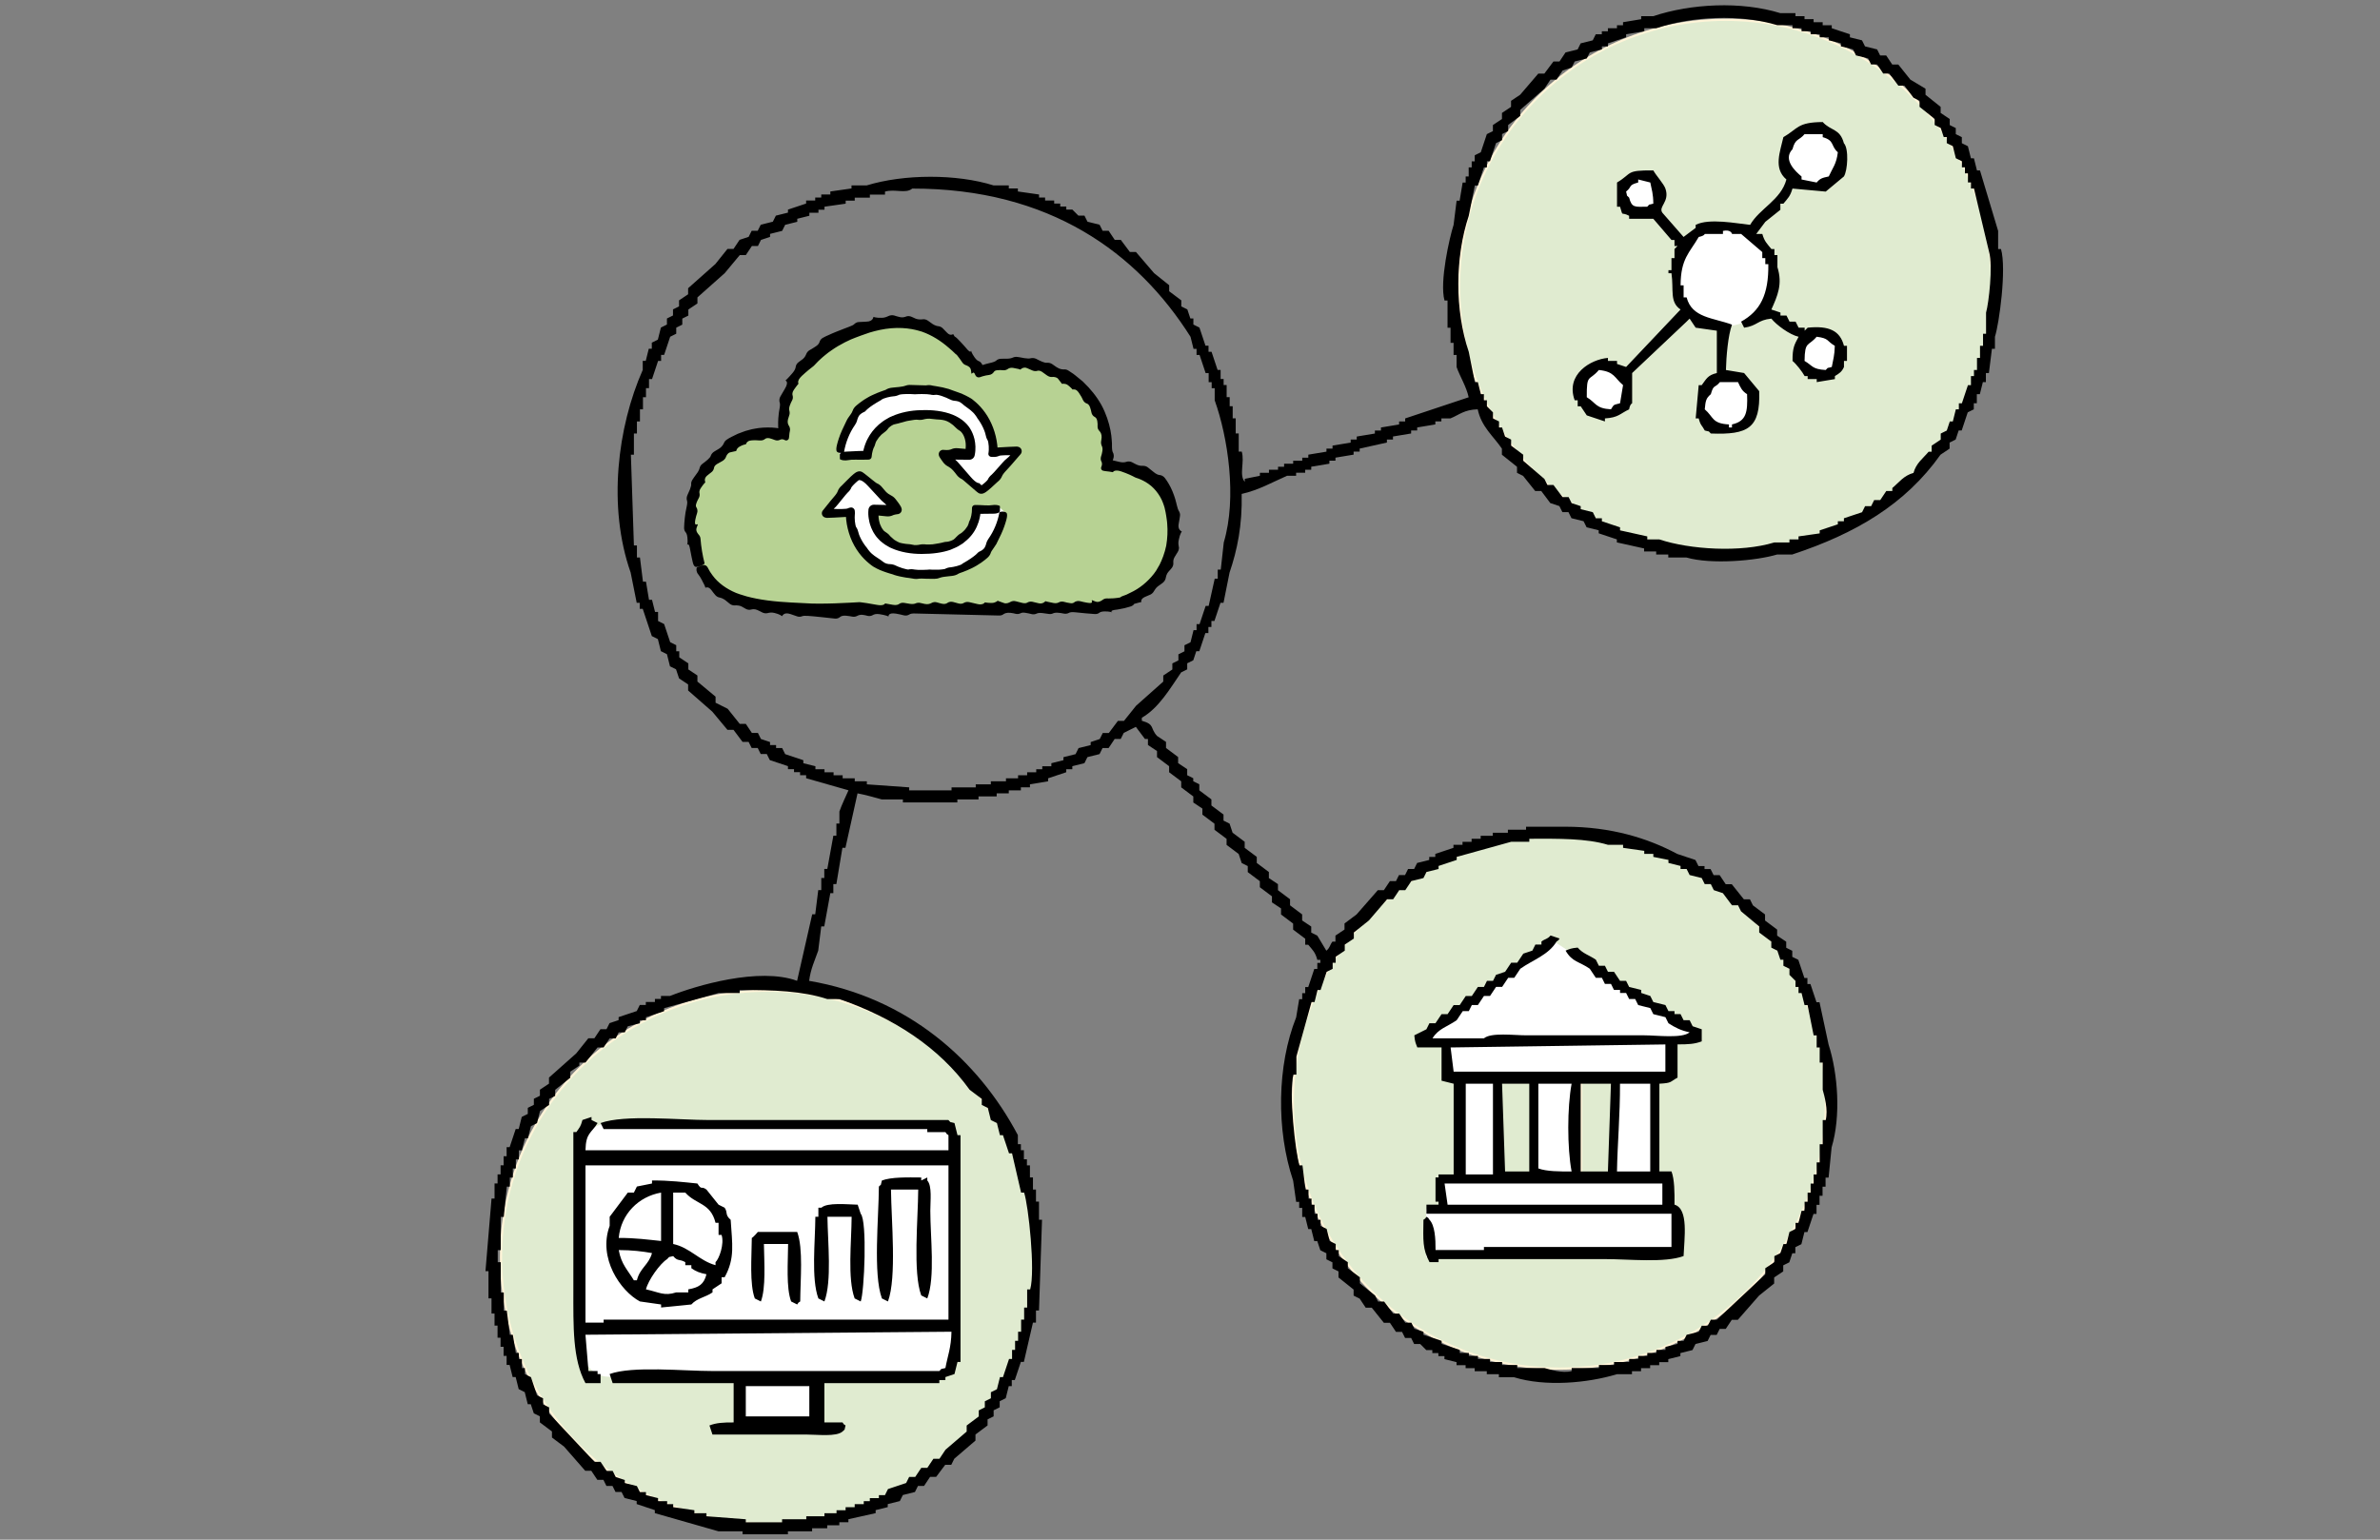 <?xml version="1.0" encoding="UTF-8"?><svg xmlns="http://www.w3.org/2000/svg" viewBox="0 0 1088 704"><rect x="0" y="0" width="1088" height="704" fill="#808080" stroke="none"/><defs><style>.c{fill:#e0ebd0;stroke:#fff4d8;stroke-miterlimit:10;}.d,.e,.f,.g,.h{stroke-width:0px;}.d,.g{fill:#fff;}.d,.h{fill-rule:evenodd;}.f{fill:#b7d293;}</style></defs><g id="a"><circle class="c" cx="788.83" cy="130.88" r="121.83"/><circle class="c" cx="712.85" cy="503.96" r="121.83"/><circle class="c" cx="350.87" cy="574.81" r="121.83"/><rect class="g" x="265.98" y="513.68" width="170.04" height="115.81" rx="12.06" ry="12.06"/><rect class="g" x="339.27" y="629.97" width="32.25" height="21.5"/><circle class="g" cx="788.33" cy="126.19" r="22.97"/><circle class="g" cx="828.94" cy="71.59" r="12.96"/><circle class="g" cx="750.07" cy="88.71" r="8.82"/><circle class="g" cx="733.44" cy="177.95" r="10.92"/><circle class="g" cx="789.53" cy="184.49" r="11.48"/><circle class="g" cx="831.87" cy="161.79" r="10.25"/><polygon class="d" points="650.64 474.75 710.16 430.32 775.29 472.59 775.29 476.04 764.51 476.04 764.07 492.86 757.17 494.59 757.17 537.29 762.78 537.72 763.21 552.39 766.23 554.54 767.96 572.66 651.93 574.81 651.93 552.82 660.56 552.39 657.61 538.4 666.6 537.72 667.46 492.86 661.42 492.86 660.13 477.34 650.64 474.75"/><rect class="c" x="685.88" y="493.33" width="14" height="43.43"/><rect class="c" x="722.85" y="493.33" width="14" height="43.43"/><path class="f" d="m319.63,259.04s-10.33-26.86,3.13-44.08c17.23-22.04,36.51-15.28,36.51-15.28,0,0-8.25-33.69,33.6-49.97,37.34-14.52,54.76,20.93,54.76,20.93,0,0,18.72-12.12,41.17,3.47,22.45,15.59,16.19,39.78,16.19,39.78,0,0,29.24-5.38,32.37,24.73,2.28,21.92-13.58,37.63-30.28,38.7-16.71,1.08-71.01-.54-104.95,1.08s-74.14,4.84-82.5-19.35Z"/><path class="e" d="m314.11,249.32s-.02.05-.02.05c0,0,0-.02.02-.05Z"/><path class="e" d="m443.91,160.15s0-.05,0-.05c0,0,0,.02,0,.05Z"/><path class="e" d="m508.48,280.02s.05.03.05.03c0,0-.02,0-.05-.03Z"/><path class="e" d="m320.47,258.76c-.42.09-1.9.72-1.9.72-.2.41-.24.94-.14,1.5.1.55.33,1.14.75,1.6.52.61,1.04,1.48,1.66,2.61.18.37.34.7.48.99.16.29.3.54.42.77.24.46.4.81.51,1.08.21.55.22.72.22.72,0,0,.38-.2.9-.17.55.02,1.16.34,1.86,1.26.67.89,1.27,1.7,1.76,2.23.48.56,1.15,1.01,1.85,1.12.73.13,1.68.49,2.6,1.13.39.29.76.59,1.11.89.36.29.7.56.99.8.66.56,1.56.88,2.37.8.44-.03.95-.04,1.49.04.54.06,1.1.19,1.63.46.72.37,1.31.72,1.78,1.01.74.47,1.71.63,2.51.4.77-.21,1.75-.27,2.73.13.91.37,1.77.84,2.44,1.19.75.39,1.69.49,2.49.28.78-.22,1.88-.37,3.11-.05,2.39.55,3.45,1.49,3.45,1.49,0,0,.19-.52.75-.9.56-.39,1.49-.61,3-.11,1.19.41,2.3.79,3.2,1.1.73.25,1.57.19,2.25-.1.36-.15,1.09-.24,2.46-.16,3.11.19,9.45.94,12.47,1.25.88.1,1.71-.19,2.27-.66.5-.43,1.37-.81,2.89-.65,1.26.14,2.2.29,2.86.42.76.15,1.55,0,2.18-.34.6-.32,1.47-.62,2.55-.48.78.1,1.49.26,2.07.43.82.24,1.81.11,2.49-.31.58-.36,1.52-.65,2.96-.45,3.06.44,4.26,1.07,4.26,1.07,0,0-.36-1.89,3.38-1.3,1.43.24,2.62.52,3.55.77.91.25,1.92.08,2.63-.41.44-.29,1.3-.51,2.92-.41,3.72.09,31.43.76,38,.92.72.02,1.44-.14,1.92-.51.56-.43,1.62-.93,3.42-.71.91.11,1.62.26,2.19.42.82.23,1.73.1,2.42-.27.4-.22,1.04-.34,2.07-.18,1.16.18,2.12.39,2.84.59.8.22,1.67.11,2.37-.23.49-.24,1.3-.4,2.6-.24,1.27.15,2.24.3,2.95.41.68.11,1.37.02,1.92-.26.39-.2,1.09-.37,2.31-.29.89.06,1.69.19,2.36.34.87.19,1.89.16,2.56-.26.44-.28,1.32-.47,3.04-.28,2.74.32,6.59.64,8.78.79.77.05,1.59-.12,2.07-.54.37-.32,1.08-.63,2.44-.66,1.19-.03,1.99.11,2.57.2.58.09.88.22.98.27-.25-.14-1.54-.95,2.23-1.31,1.25-.25,2.42-.42,3.41-.66.99-.27,1.82-.5,2.43-.67.9-.23,1.68-.72,1.95-1.28.65-.2,1.19-.34,1.62-.44.41-.13.73-.21.98-.26.48-.1.65-.06.65-.06,0,0-.12-.41.02-.9.14-.52.59-1.02,1.62-1.51,1-.45,1.93-.81,2.58-1.11.64-.33,1.21-.89,1.53-1.5.17-.32.41-.68.7-1.06.28-.4.63-.79,1.07-1.14.76-.59,1.61-1.1,2.2-1.59.69-.51,1.24-1.32,1.41-2.1.16-.88.43-2.05,1.23-2.96.57-.6.96-1.16,1.37-1.56.6-.66.98-1.59.91-2.43-.08-.81-.03-1.82.55-2.74.29-.42.53-.85.76-1.26.24-.4.47-.78.69-1.11.46-.74.71-1.7.48-2.54-.19-.82-.3-1.94.05-3.2.45-2.46,1.35-3.64,1.35-3.64,0,0-.13-.04-.31-.15-.17-.11-.41-.28-.64-.55-.45-.55-.81-1.45-.45-3.05.3-1.27.39-2.46.57-3.45.11-.8-.18-1.65-.61-2.28-.21-.34-.5-1.05-.83-2.45-.15-.81-.49-1.8-.76-2.92-.37-1.1-.73-2.33-1.26-3.52-.99-2.39-2.38-4.7-3.47-6.07-.61-.81-1.53-1.28-2.31-1.35-.72-.04-1.66-.4-2.94-1.48-1.07-.89-1.89-1.55-2.49-1.99-.67-.55-1.55-.77-2.32-.75-.74.05-1.71-.05-2.77-.52-.77-.37-1.47-.7-2.04-1.05-.81-.45-1.91-.55-2.71-.26-.69.25-1.7.38-3.21.04-1.61-.36-2.76-.62-3.5-.83-.75-.2-1.09-.34-1.09-.34,0,0,.09.38-.18.75-.14.19-.36.38-.73.53-.39.15-.84.26-1.67.34l2.65,2.85c.12-.36.22-.69.38-1.1.55-1.48,1-2.72,1.36-3.69.35-.96.27-2.09-.2-2.87-.28-.49-.43-1.4-.42-3.13,0-.25,0-.6,0-1.03-.01-.44-.06-.96-.11-1.56-.06-.6-.08-1.28-.19-2.02-.12-.74-.25-1.54-.39-2.4-.66-3.41-2-7.6-4.14-11.55-2.18-3.93-5.14-7.48-7.96-10.17-.17-.17-.34-.35-.51-.52-.18-.15-.36-.3-.54-.45-.36-.29-.71-.58-1.04-.85-.68-.55-1.32-1.07-1.9-1.55-.57-.5-1.15-.86-1.66-1.2-.51-.33-.95-.63-1.32-.87-.65-.43-1.39-.7-2-.64-.71.04-1.97.03-3.56-1.02-.81-.52-1.43-1.01-1.94-1.35-.73-.53-1.7-.75-2.52-.65-.47.06-1.12-.1-2.15-.5-1.14-.49-2.08-.96-2.8-1.35-.81-.37-1.77-.4-2.56-.2-.56.15-1.41.13-2.79-.08-1.34-.24-2.39-.48-3.15-.55-.73-.09-1.49,0-2.06.3-.41.19-1.13.45-2.43.5-.95.02-1.81.04-2.55.03-.48-.01-.99.04-1.45.16-.46.14-.87.37-1.17.66-.39.39-1.24.77-3.03,1.16-.5.09-1.03.24-1.57.39-.55.15-1.11.3-1.65.5-.55.18-1.1.37-1.62.59-.26.1-.52.2-.77.32-.25.11-.48.21-.78.37l4.25,1.18c-.57-1.3-.92-2-1.24-2.66-.37-.73-.97-1.38-1.59-1.58-.49-.15-1.13-.61-1.93-1.74-1.39-1.98-1.6-2.98-1.62-3.21,0,.28.06,1.78-2.28-1.07-.12-.15-.24-.28-.36-.42-.14-.18-.28-.35-.45-.51-1.28-1.47-2.44-2.64-3.17-3.37-.38-.4-.81-.73-1.22-.95-.6-.81-.65-1.12-.65-1.12,0,0-.33.27-.85.33-.52.06-1.2-.11-1.98-.94-.76-.78-1.42-1.51-1.94-1.99-.52-.5-1.2-.89-1.9-.95-.73-.07-1.69-.36-2.64-.95-.8-.53-1.57-1.13-2.2-1.57-.69-.51-1.62-.8-2.43-.66-.88.12-2.06.14-3.18-.28-.75-.31-1.38-.62-1.89-.85-.8-.37-1.8-.46-2.58-.12-.75.31-1.73.5-2.77.25-.97-.21-1.92-.51-2.66-.75-.83-.22-1.8-.11-2.56.25-.74.35-1.77.82-3.07.82-1.26.02-2.2-.03-2.84-.17-.64-.12-.98-.27-.98-.27,0,0-.03.53-.45,1.09-.42.55-1.22,1.1-2.85,1.11-1.29.07-2.48.13-3.45.18-.81.02-1.54.47-2.07,1-.28.29-.92.66-2.23,1.13-1.46.62-3.76,1.37-6.01,2.33-1.14.43-2.25.95-3.27,1.41-.51.23-1,.45-1.45.65-.44.23-.84.43-1.2.62-.82.43-1.42,1.13-1.62,1.87-.18.66-.68,1.51-2.06,2.31-1.1.72-1.96,1.23-2.59,1.57-.7.42-1.22,1.11-1.48,1.8-.26.65-.69,1.51-1.56,2.23-.65.51-1.27.96-1.8,1.33-.76.5-1.36,1.4-1.44,2.25-.09.72-.47,1.65-1.46,2.82-1.11,1.22-1.83,2.12-2.41,2.65-.53.55-.81.78-.81.78,0,0,.46.13.64.68.09.27.1.64-.04,1.15-.13.52-.4,1.18-.93,2.04-.76,1.33-1.44,2.46-1.96,3.36-.55.87-.61,2.01-.34,2.85.21.53.18,1.46-.14,3.15-.13.62-.34,1.9-.5,4.01-.06,1.06-.11,2.32-.06,3.82.02.75.07,1.56.15,2.43.04.44.09.89.16,1.36.07.49.13.92.27,1.56l3.91-3.55c-.36-.13-.59-.2-.87-.29-.28-.09-.54-.15-.82-.23-.56-.16-1.13-.26-1.73-.38-1.2-.22-2.48-.39-3.82-.46-2.67-.13-5.57,0-8.29.57-.69.1-1.36.28-2.01.46-.66.18-1.3.35-1.94.52-1.23.44-2.39.88-3.47,1.29-2.06,1-3.8,1.82-4.8,2.52-.68.42-1.25.99-1.47,1.57-.29.66-.81,1.81-2.44,2.81-.41.26-.79.48-1.13.67-.32.21-.62.39-.89.54-.78.44-1.39,1.21-1.64,1.99-.13.46-.57.97-1.36,1.7-.91.8-1.73,1.43-2.38,1.89-.36.25-.66.57-.91.93-.23.38-.4.8-.49,1.21-.06.29-.19.63-.41,1.04-.2.42-.5.9-.94,1.46-.81,1.12-1.46,1.99-1.86,2.65-.4.63-.66,1.36-.59,2.02.05.48-.11,1.21-.57,2.43-.37.88-.7,1.67-1.03,2.34-.43.86-.61,1.95-.33,2.72.21.52.2,1.44-.2,3.21-.69,2.81-1.05,6.86-1.1,9.15-.04.81.2,1.65.65,2.12.34.37.72,1.07.85,2.44.26,2.39-.06,3.35-.17,3.56.12-.24.85-1.57,1.44,2.04.44,2.43.89,4.48,1.17,5.68.23,1,.61,1.98,1.33,2.14.4.09,1.17-.02,1.75-.21.97-.3,1.54-.67,1.89-.91.35-.24.46-.42.46-.42-.95-3.64-1.57-7.49-1.87-11.25-.05-.69-.31-1.33-.72-1.78-.52-.6-1.2-1.53-1.2-2.3-.03-1.28.88-2.32.62-2.56-.25-.25-1.67,1.17-1.09-2.05.23-1.2.54-2.23.81-3.03.34-.93.18-1.97-.3-2.68-.23-.32-.34-.83-.1-1.58.28-.99.77-1.92,1.16-2.64.42-.67.51-1.51.36-2.21-.12-.52-.12-1.31.5-2.25.61-1.02,1.22-1.68,1.56-2.13.4-.42.6-.62.6-.62,0,0-.2-.41-.22-1-.02-.59.2-1.35.93-1.99.71-.54,1.38-1.16,2.09-1.66.68-.51,1.08-1.28,1.19-2.04.07-.43.35-1.05,1.29-1.65.99-.6,1.85-1.08,2.51-1.42.36-.19.68-.46.95-.76.29-.28.51-.61.63-.96.28-.81.85-1.88,1.84-2.21,1.81-.45,2.91-.63,2.91-.63,0,0,.05-.34.28-.79.24-.44.71-.94,1.47-1.35.76-.4,1.42-.69,1.92-.79.49-.12.78-.17.78-.17,0,0,.05-.38.4-.81.18-.22.43-.45.79-.64.37-.17.85-.29,1.45-.33.62-.02,1.26-.1,1.89-.06.62.04,1.23.07,1.75.1.82.03,1.73-.08,2.31-.59.45-.41,1.22-.65,2.29-.4.83.22,1.59.52,2.2.74.8.35,1.75.33,2.44-.03.27-.15.59-.26.97-.26.37-.02.84.09,1.19.33.58.39,1.37.24,1.76-.34.12-.17.18-.36.21-.55l.12-.99h0c.03-.81.17-1.66.31-2.26.2-.82,0-1.69-.44-2.36-.42-.62-.76-1.61-.43-2.92.21-.8.42-1.41.58-1.88.27-.68.23-1.45.05-2.12-.15-.48-.18-1.25.22-2.38.32-.92.69-1.64.98-2.19.43-.7.52-1.61.31-2.29-.2-.59-.24-1.54.61-2.75.82-1.22,1.41-1.87,1.69-2.27.31-.39.4-.48.4-.48,0,0-.24-.25-.19-.82.03-.29.13-.66.37-1.12.27-.44.68-.97,1.3-1.57,2.11-1.98,4.55-3.93,5.32-4.48.15-.12.28-.24.41-.39.18-.23.53-.57.99-1.04.46-.46,1-1.07,1.71-1.68.69-.62,1.45-1.34,2.34-2.02.44-.35.89-.7,1.34-1.07.48-.34.97-.68,1.46-1.03,3.94-2.8,8.69-5,10.93-5.8.6-.2,1.5-.53,2.6-.97,1.11-.43,2.42-.84,3.88-1.35,2.93-.89,6.45-1.7,9.91-1.98,3.45-.31,6.8-.06,9.33.39.63.13,1.22.25,1.75.36.53.11.99.26,1.39.36.8.21,1.34.37,1.53.44.06.02.1.04.16.06,4.43,1.58,8.51,4.15,12.11,7.3,1.08.9,2.14,1.84,3.14,2.85.18.18.38.32.58.44.88,1.11,1.72,2.25,2.5,3.43.38.56.91.99,1.48,1.19.75.26,1.78.76,2.15,1.42.62,1.11.31,2.44.64,2.52.29.08.88-1.48,1.67.63.32.85,1.25,1.29,2.1,1l.68-.23c.15-.05.33-.11.53-.18,1.1-.34,2.13-.51,2.95-.61.96-.1,1.8-.68,2.24-1.4.2-.32.59-.68,1.37-.75,1.02-.12,2.05-.13,2.87-.02.78.09,1.58-.18,2.16-.59.43-.32,1.15-.63,2.27-.5,1.2.2,2.05.39,2.62.52.56.16.83.28.83.28,0,0,.28-.35.81-.61.52-.24,1.32-.49,2.22-.06.8.38,1.71.76,2.46,1.07.76.32,1.58.4,2.31.15.41-.12,1.08-.14,2.02.43.95.64,1.75,1.22,2.33,1.67.65.45,1.47.8,2.21.73.86-.09,2.06,0,2.79.74,1.19,1.45,1.84,2.41,1.84,2.41,0,0,.32-.1.84-.07.5.04,1.25.12,1.92.68,1.38,1.07,2.13,1.99,2.13,1.99,0,0,.37-.14.93-.05.58.07,1.25.53,1.93,1.54.33.52.68,1.07,1.02,1.61.36.52.56,1.12.8,1.59.35.77,1.01,1.44,1.75,1.67.59.17,1.18.71,1.54,1.78.24.84.53,1.58.61,2.27.15.88.7,1.69,1.43,2.06.59.26,1.1.87,1.26,1.95.12.91.21,1.69.13,2.35-.06.85.3,1.68.9,2.24.51.53,1,1.45.96,2.78-.06.83-.17,1.47-.25,1.95-.06.36-.04.72.03,1.08.05.36.16.7.32,1.02.21.45.44,1.2.22,2.38-.15.97-.35,1.74-.57,2.33-.25.77-.24,1.67.12,2.3.16.26.27.6.29,1.03.03.42-.07.98-.32,1.51-.29.61-.03,1.34.58,1.63.09.04.18.07.28.09l.91.18s.1.01.18.02c1.41.13,2.28.29,2.76.37.48.09.61.11.61.11,0,0,.1-.33.63-.57.52-.22,1.51-.36,3.14.2,1.36.47,2.74,1,3.86,1.5,1.12.5,1.98.96,2.37,1.17.16.08.32.16.49.21.51.17,1.78.56,3.31,1.34,1.53.78,3.31,1.94,4.82,3.5,1.53,1.54,2.79,3.43,3.66,5.24.39.93.78,1.78,1.01,2.59.12.4.25.76.34,1.1.07.35.14.66.2.94.06.29.14.65.24,1.07.07.43.16.93.26,1.48.11.55.2,1.16.27,1.83.07.66.21,1.37.22,2.12.26,2.98.12,6.51-.46,9.88-.69,3.34-1.89,6.43-3.04,8.71-.61,1.12-1.2,2.04-1.61,2.76-.48.67-.8,1.12-.92,1.28-.04.05-.06.09-.1.14-2.86,3.65-6.55,6.7-10.74,8.62l-1.82.89-1.9.7c-.37.14-.69.37-.97.58-.99.11-1.96.34-2.94.37l-1.47.05-.73.03c-.25,0-.54-.01-.8-.02-.71-.02-1.39.19-1.89.56-.65.49-1.67,1.07-2.45,1.04-1.31-.05-2.37-.97-2.63-.72-.26.25,1.18,1.66-2.14,1.08-1.25-.22-2.33-.46-3.2-.69-1.01-.26-2.1,0-2.78.57-.31.26-.81.44-1.62.34-1.06-.13-2.14-.39-2.98-.62-.8-.22-1.72-.13-2.38.25-.5.28-1.27.49-2.44.28-2.5-.46-3.68-.82-3.68-.82,0,0-1.17,1.47-3.17.92-.89-.25-1.91-.48-2.76-.66-.86-.19-1.76,0-2.42.41-.39.24-1.05.38-2.17.12-1.16-.26-2.17-.53-2.92-.74-.83-.24-1.79-.16-2.47.24-.79.46-1.93.92-2.96.57-1.82-.61-2.96-1.07-2.96-1.07,0,0-.95,1.01-2.77,1.01-1.82,0-3.05-.27-3.05-.27,0,0-.81,1.35-3.27.8-1.25-.29-2.67-.62-3.77-.88-.87-.21-1.87-.13-2.54.3-.52.33-1.32.59-2.46.29-.88-.23-1.71-.46-2.4-.66-.91-.26-1.97-.13-2.64.36-.51.38-1.29.67-2.41.44-.93-.2-1.75-.43-2.4-.64-.85-.28-1.82-.14-2.54.28-.67.39-1.69.71-3.06.43-.85-.17-1.5-.32-2.01-.45-.75-.19-1.56-.09-2.23.21-.48.22-1.26.36-2.5.2-1.02-.13-1.85-.27-2.49-.42-.84-.19-1.81-.05-2.41.41-.52.4-1.42.72-2.92.45-3.04-.54-3.59-.64-3.59-.64,0,0-.44,1.33-3.98.61-2.97-.59-6.3-1.03-7.31-1.16-.2-.03-.4-.03-.61-.02-1.23.07-6.03.37-11.11.54-5.09.18-10.47.17-12.92-.04-2.59-.21-10.5-.32-17.74-1.29-3.62-.47-7.06-1.17-9.64-1.87-2.57-.72-4.3-1.38-4.69-1.53-.06-.02-.1-.04-.16-.06-4.38-1.84-8.19-4.53-10.75-8.07l-1.1-1.58-.94-1.69c-.27-.64-.77-1.13-1.34-1.33-.79-.27-1.35.21-1.88.33Z"/><path class="g" d="m383.71,207.06s1.45-30.65,38.44-28.82c32.44,1.6,31.6,28.88,31.6,28.88l11.21-.81s-14.95,18.16-16.5,17.34c-1.56-.81-19.2-16.12-17.33-16.12s12.03.13,12.03.13c0,0,4.25-17.38-20.66-17.38s-25.42,18.46-25.42,18.46l-13.05.44"/><path class="e" d="m384.12,210.04c.75.48,2.25.61,3.59.36.87-.16,2.04-.28,3.5-.22,1.71.07,3.95.02,5.91-.03.73-.02,1.31-.59,1.35-1.31v-.06c.05-.91.29-1.94.47-2.65.23-.72.37-1.25.49-1.42.2-.33.36-.69.48-1.06.13-.36.27-.72.34-1.08.05-.39.7-1.49,1.48-2.5.42-.48.84-.96,1.21-1.34.41-.34.74-.6.9-.71.71-.53,1.49-1.12,1.97-1.8.13-.19.28-.39.46-.6.19-.18.41-.37.65-.55.48-.36,1.02-.73,1.64-.97.88-.25,1.62-.41,2.21-.52.12-.02.32-.09.58-.18.28-.07.62-.16,1.02-.26.39-.11.83-.23,1.29-.36.46-.13.93-.29,1.44-.35,1-.16,1.99-.33,2.78-.45.8-.12,1.42-.07,1.62-.05.94.16,2,.08,2.89-.2.86-.21,2.14-.43,3.6-.18,1.41.23,2.62.22,3.92.34,1.29.13,2.71.39,4.22,1.35,1.18.76,2.15,1.57,2.8,2.31.55.58,1.2,1.09,1.86,1.44.32.21.96.7,1.63,1.98.48.94.93,2.3,1.04,3.8.06.75.05,1.53-.03,2.29-.04.38-.1.76-.17,1.11-.07.34-.17.75-.25.94l2.17-1.68c-2.23-.2-4.05-.36-5.35-.48-1.06-.1-2.08.07-2.79.41-.62.3-1.71.55-3.55.36l-.28-.03h-.07s.04-.01-.09,0c-.11,0-.22.02-.33.04-.11.02-.21.05-.33.09-.2.08-.4.2-.58.35-.35.3-.54.66-.64,1.09-.1.6.03.93.06,1.06.06.21.11.3.15.39.09.2.16.31.23.43.26.43.45.7.64.98.36.5.67.92.92,1.27.57.78,1.34,1.42,2.08,1.81.7.37,1.62.98,2.5,1.96.64.72,1.17,1.4,1.6,1.99.6.82,1.56,1.59,2.4,1.94.38.15,3.32,2.88,6.58,5.6.22.18.43.34.71.55.07.05.15.1.27.18l.1.06.05.03c.05.03.14.07.21.09.29.12.66.18.81.17.47,0,.66-.06.9-.12.15-.05.34-.12.44-.17.47-.22.74-.41,1-.59.26-.18.49-.36.7-.53.86-.68,1.56-1.33,2.18-1.89,1.23-1.14,2.09-1.97,2.33-2.14.92-.68,1.69-1.7,2.03-2.59.21-.55.81-1.44,2.19-2.88.64-.69,2.13-2.26,6.32-7.2.74-.88.64-2.19-.24-2.93-.32-.27-.69-.43-1.08-.48l-.48-.06c-.37-.05-5.37.23-11.23.57l2.54,2.44c.03-1.38-.05-2.56-.2-3.87-.15-1.29-.39-2.59-.7-3.89-.62-2.6-1.6-5.18-2.81-7.48-1.22-2.3-2.69-4.3-4.11-5.88-1.43-1.58-2.79-2.72-3.76-3.47-.36-.33-2.4-1.52-4.49-2.43-2.1-.89-4.23-1.51-4.55-1.68-.24-.12-.87-.35-1.69-.62-.83-.26-1.86-.49-2.89-.75-1.03-.19-2.06-.38-2.89-.53-.83-.11-1.46-.21-1.69-.27-1-.32-2.11-.29-3.01-.11-.63.03-6.09-.21-7-.2-.86-.07-1.74.1-2.42.37-.48.2-1.34.36-2.88.56-.48.05-.94.1-1.38.13-.59.06-1.13.12-1.62.17-1.13.07-2.39.48-3.12,1.01-.24.15-3.21,1-6.27,2.49-.77.35-1.53.77-2.26,1.21-.75.4-1.42.89-2.06,1.31-1.26.88-2.27,1.68-2.8,2.16-.78.64-1.42,1.53-1.62,2.2-.09.25-.23.6-.48,1.05-.25.45-.64.98-1.14,1.68-.52.68-.81,1.18-1.02,1.57-.21.39-.36.68-.5,1.02-.29.69-.73,1.49-1.76,3.72-1.26,2.78-1.99,5.28-2.35,6.76-.31,1.23-.45,2.53-.02,3.06.23.29.78.54,1.23.59,1.5.15,2.02-.36,2.02-.36.73-4.42,2.49-8.82,5.02-12.44.45-.67.81-1.37.95-2.01.2-.82.62-2.02,1.28-2.65,1.08-1.08,2.44-1.34,2.55-1.66.05-.16,1.6-1.62,3.44-2.8.44-.32.92-.6,1.37-.87.45-.26.87-.55,1.27-.75.79-.42,1.36-.77,1.5-.95.13-.15,1.17-.53,2.29-.85,1.15-.27,2.37-.53,2.88-.52.95-.04,1.96-.35,2.69-.72.14-.07.65-.15,1.35-.23.7-.08,1.59-.07,2.45-.1.86-.04,1.72.04,2.35.06.63.04,1.04.06,1.04.06,0,0,.37-.05.95-.06.58-.01,1.36-.03,2.17-.05,1.62,0,3.37.09,3.86.23.98.28,2.04.23,2.86.1.23-.02,1.5.22,2.74.68,1.27.41,2.5,1,2.89,1.21.85.45,1.86.84,2.71.86.47.04,1.05.13,1.63.3.58.18,1.13.5,1.59.9,1.56,1.46,3.67,2.59,5.14,4.12.38.36.68.74.94,1.08.26.34.5.63.65.89.33.52.5.83.5.83,0,0,.07.08.18.23.11.16.26.38.45.65.38.53.84,1.3,1.29,2.12.89,1.64,1.59,3.56,1.68,4.19.18.99.53,2.08,1.01,2.77.18.27.42,1.47.49,2.7.08,1.24,0,2.49-.08,2.84-.02.07-.03.16-.04.2-.24.72.15,1.5.87,1.74.11.04.22.06.34.07l.72.05c1.04.07,2.2-.12,2.93-.51.61-.32,5.06-.34,5.85-.24.8.11,1.67.03,2.42-.18l-1.43-2.76c-.11.21-.21.42-.29.63-.3.82-.92,1.92-2.17,3.04-.77.69-1.38,1.22-1.85,1.61-.68.6-5.23,6-5.87,6.46-.79.63-1.54,1.53-1.81,2.28-.11.3-1.56,1.73-2.93,2.67-.16.1-.33.2-.43.24-.05.02-.07.02-.03,0,.08-.03.06-.03.28-.06.09,0,.14,0,.32.03.13.02.37.15.31.12-.25-.23-.49-.44-.69-.62-.49-.46-.81-.76-.81-.76,0,0-.27.1-.89-.2-.62-.3-1.61-1.01-3.01-2.65-2.35-2.71-5-5.75-5.8-6.67-.16-.18-.33-.36-.51-.52-.37-.34-1.1-1.01-2.02-1.91-.46-.45-.97-.96-1.47-1.49-.24-.26-.49-.55-.64-.74-.03-.04-.05-.07-.03-.04,0,0,.03.04.03.06l.05.12c.04.09.06.18.09.29.03.13.05.27.06.41,0,.07,0,.14,0,.21v.1c-.01.07-.02.16-.04.23-.13.67-.49,1.24-1.12,1.65-.15.09-.33.18-.46.22-.07.03-.15.05-.22.07-.15.04-.31.06-.47.07h-.11s.01,0,.01,0h.02s.04,0,.04,0h.08s.34,0,.34,0c3.64.04,7.92.08,11.5.12h.04c1.2.01,2.22-.82,2.47-1.95.12-.5.16-.79.21-1.16.05-.35.08-.69.11-1.02.05-.66.05-1.3.04-1.91-.04-1.22-.2-2.35-.43-3.36-.48-2.02-1.22-3.55-1.84-4.59-.49-.85-1.36-2.1-2.74-3.32-1.36-1.23-3.21-2.4-5.34-3.26-4.27-1.73-9.44-2.3-14.31-2.1-4.9.02-9.78,1.13-13.31,2.7-.44.19-.88.36-1.28.56-.39.23-.77.44-1.12.65-.7.43-1.36.74-1.86,1.15-1,.78-1.68,1.31-1.92,1.5-.07.06-.12.11-.19.18-2.04,1.81-3.74,4.01-4.98,6.43-.3.61-.62,1.21-.84,1.86-.25.63-.49,1.27-.67,1.93-.21.65-.35,1.32-.49,1.99-.12.71-.23,1.3-.28,2.2l2.58-2.6-4.63.14-5.57.27c-.97.05-1.85.29-2.36.64-.7.5-.33,1.01-.41,1.41-.06.32.08,1.51.08,1.51Z"/><path class="g" d="m459.1,233.97s-1.8,30.34-38.8,28.52c-32.44-1.6-31.24-28.58-31.24-28.58l-11.21.81s13.69-17.95,15.25-17.13,19.91,15.38,17.13,15.78c-1.85.27-10.59,0-10.59,0,0,0-2.26,17.18,22.65,17.18s23.43-18.26,23.43-18.26h11.52"/><path class="e" d="m457.19,231.43c-.72-.51-2.19-.69-3.51-.48-.86.13-2,.21-3.44.11-1.32-.1-2.95-.14-4.51-.16-.76,0-1.38.6-1.39,1.35v.15c.02,1.12-.11,2.43-.32,3.34-.19.95-.45,1.61-.53,1.82-.19.32-.35.67-.47,1.02-.11.36-.21.72-.3,1.05-.04.18-.21.54-.44.99-.26.43-.65.92-1.02,1.41-.38.49-.87.88-1.23,1.23-.35.36-.71.58-.88.66-.78.4-1.45,1.07-2.01,1.63-.29.33-.66.72-1.12,1.09-.49.32-1.08.58-1.7.77-.43.12-.8.25-1.17.29-.37.04-.71.07-1.01.08-.24.01-.82.16-1.59.37-.76.22-1.76.31-2.73.5-.49.08-.97.18-1.44.23-.47.03-.92.05-1.32.07-.79.04-1.39.05-1.6.01-.45-.09-.94-.08-1.43-.09-.49-.01-.97.03-1.41.13-.43.1-.95.18-1.55.22-.3.02-.62.03-.95.02-.33-.03-.67-.1-1.02-.18-1.35-.35-2.57-.23-3.81-.5-.63-.1-1.28-.22-1.98-.41-.67-.26-1.36-.63-2.1-1.09l-.43-.27-.38-.33c-.24-.21-.48-.42-.71-.63-.22-.2-.44-.39-.64-.57-.2-.18-.35-.41-.51-.59-.25-.31-.55-.58-.88-.81-.34-.22-.61-.49-.95-.66-.17-.1-.4-.27-.71-.56-.28-.31-.58-.78-.98-1.38-.24-.44-.46-.99-.72-1.56-.15-.62-.42-1.25-.5-1.96-.14-.69-.19-1.42-.2-2.14.01-.36,0-.72.04-1.06.02-.32.08-.72.13-.9l-2.21,1.88c2.34.24,4.33.43,5.72.57,1.05.1,2.08-.09,2.78-.44.31-.16.74-.3,1.34-.41.16-.03.32-.06.5-.08.1-.01.2-.03.31-.05l.16-.02h.08c.08-.02.19-.05.28-.07.11-.03.16-.04.31-.11.14-.07.28-.15.41-.24.27-.2.58-.6.66-.92.13-.4.12-.61.11-.87-.02-.2-.06-.36-.1-.51-.16-.51-.33-.76-.48-1.04-.51-.85-.92-1.38-1.29-1.88-.36-.47-.67-.87-.92-1.2-.57-.75-1.35-1.36-2.09-1.72-.7-.34-1.63-.91-2.51-1.86-.64-.69-1.19-1.35-1.63-1.91-.62-.79-1.58-1.51-2.43-1.82-.18-.07-1.04-.74-2.25-1.72-.61-.49-1.31-1.05-2.05-1.65-.38-.3-.77-.61-1.17-.92l-.65-.48c-.12-.09-.23-.17-.4-.27l-.16-.09-.04-.03-.11-.05c-.14-.06-.28-.11-.43-.15-.34-.08-.47-.07-.7-.07-.24.01-.33.04-.46.06-.51.13-.69.25-.92.36-.19.11-.35.21-.5.31-.28.2-.52.39-.75.57-.45.37-.84.72-1.21,1.07-.74.7-1.4,1.36-1.97,1.94-1.14,1.16-1.95,2.01-2.17,2.19-.87.71-1.58,1.73-1.87,2.62-.18.55-.73,1.45-2.02,2.91-.49.57-1.5,1.71-4.8,5.91-.69.88-.54,2.15.34,2.83.25.2.54.33.84.39l.64.13c.27.05,5.13-.21,11.23-.57l-2.5-2.43c-.05,1.36.01,2.54.15,3.87.14,1.3.36,2.64.69,3.99.64,2.69,1.65,5.4,2.99,7.8,1.33,2.41,2.95,4.51,4.54,6.12,1.59,1.6,3.07,2.78,4.13,3.48.39.27,2.41,1.41,4.51,2.15,1.03.42,2.1.69,2.91.98.83.22,1.44.39,1.6.47.23.12.85.35,1.67.55.82.22,1.83.47,2.84.63.51.09,1.01.18,1.49.27.48.06.94.12,1.35.17.81.1,1.43.21,1.65.26.98.23,2.07.24,2.95.05.31-.08,1.8-.04,3.33.04,1.53,0,3.1.03,3.54.05.84,0,1.71-.13,2.37-.41.47-.17,1.3-.44,2.81-.6.47-.04.92-.1,1.35-.16.57-.07,1.11-.13,1.59-.17,1.1-.1,2.33-.51,3.04-1.04.12-.1.89-.38,2.03-.77,1.12-.43,2.6-1,4.09-1.75.76-.34,1.48-.8,2.21-1.2.72-.42,1.38-.89,2.02-1.29.6-.45,1.16-.86,1.63-1.21.46-.37.83-.7,1.1-.92.78-.62,1.37-1.51,1.59-2.16.07-.26.2-.6.46-1.04.26-.43.62-.96,1.12-1.64,1-1.36,1.21-1.87,1.51-2.53.29-.67.73-1.46,1.76-3.63,1.26-2.72,2-5.16,2.38-6.61.32-1.2.47-2.47.05-3-.23-.29-.77-.54-1.23-.59-1.49-.17-2.02.32-2.02.32-.78,4.31-2.54,8.6-5.06,12.14-.45.65-.79,1.35-.94,1.97-.08.42-.24.9-.45,1.38-.2.48-.47.93-.8,1.24-.27.26-.55.48-.82.66-.29.17-.56.31-.8.42-.49.23-.82.39-.89.55-.03.08-.43.46-1.03,1-.3.27-.68.54-1.07.85-.39.32-.82.62-1.27.91-.87.63-1.83,1.15-2.57,1.62-.76.43-1.34.75-1.47.93-.11.18-1.13.55-2.23.87-1.11.32-2.33.51-2.81.57-.94.03-1.93.33-2.63.74-.13.07-.64.15-1.33.23-.34.03-.73.07-1.14.11-.41,0-.84.02-1.27.03-1.7.06-3.32-.08-3.32-.08,0,0-1.46.16-3.06.16-1.6.07-3.31-.06-3.8-.15-.98-.19-2-.24-2.82-.02-.24.08-1.46-.23-2.72-.59-1.24-.41-2.5-.88-2.88-1.11-.84-.45-1.88-.72-2.69-.75-.96.02-2.29-.24-3.23-1.02-1.61-1.35-3.73-2.36-5.25-3.77-.4-.33-.69-.7-.98-1-.28-.31-.51-.59-.68-.84-.35-.49-.54-.78-.54-.78,0,0-1.08-1.27-2.02-2.83-.95-1.56-1.72-3.39-1.82-4.01-.22-.96-.59-2.01-1.1-2.67-.19-.25-.46-1.42-.58-2.63-.13-1.21-.1-2.44-.05-2.83.07-.53.07-1.17.03-1.61l-.05-.46c-.1-.9-.91-1.56-1.81-1.46-.03,0-.07,0-.1.01-.5.09-.96.23-1.32.42-.59.32-4.96.34-5.73.23-1.02-.14-2.18.03-3.02.4-.3.13-.66.26-1.09.36l1.07,1.98c.31-.6.81-1.3,1.54-2.01.73-.71,1.3-1.24,1.75-1.64.65-.61,4.89-6.09,5.49-6.57.75-.65,1.44-1.57,1.67-2.32.1-.32,1.43-1.73,2.76-2.87.33-.28.67-.54.95-.72.14-.09.27-.16.34-.19.02,0,.05,0,0,.02,0,0-.1.05-.16.05-.01,0-.13.02-.19.02-.09,0-.11,0-.25-.02-.13-.02-.25-.06-.36-.11-.1-.05-.03-.01-.05-.02,0,0,.01.02.03.03.04.04.08.07.12.1.09.08.18.15.24.2.14.12.22.19.22.19,0,0,.25-.12.88.14.62.26,1.62.91,3.05,2.46,2.38,2.57,5.06,5.47,5.87,6.34.16.18.33.34.51.5.38.33,1.13.98,2.08,1.86.48.44,1,.94,1.53,1.48.26.27.52.55.76.82.23.26.47.58.49.62,0-.02-.03-.03-.1-.28-.02-.07-.03-.15-.04-.22-.02-.14-.02-.3,0-.45.03-.37.21-.96.64-1.39.24-.23.36-.31.58-.43.24-.11.32-.14.43-.17.35-.08.2-.04.18-.04l-.22.02c-.39.03-.84.05-1.31.05-.93.02-1.91.02-2.89.01-1.95-.02-3.91-.06-5.65-.12h-.05c-1.31-.05-2.43.94-2.57,2.23-.09.88-.08,1.45-.07,2.12.04.63.07,1.23.17,1.8.07.57.17,1.11.3,1.62.13.51.22,1,.4,1.45.16.45.31.88.45,1.28.16.39.35.75.51,1.1.17.34.32.66.47.95.18.28.34.53.49.77.27.38.55.92,1.01,1.44.47.51.98,1.14,1.62,1.74.68.54,1.41,1.21,2.26,1.76.44.26.89.52,1.35.8.47.27.94.58,1.46.76,4.08,1.87,9.19,2.72,13.96,2.69,4.8.02,9.55-.63,13.14-1.91,1.76-.75,3.28-1.36,4.32-2.1.53-.33.98-.61,1.32-.82.32-.26.54-.45.66-.55.07-.06.13-.11.2-.17,2.34-1.79,4.29-4.21,5.5-6.92.28-.69.56-1.37.8-2.07.19-.71.44-1.41.56-2.14l.21-1.09.13-1.1c.07-.77.11-1.42.06-2.37l-2.67,2.9h3.26s5.46-.07,5.46-.07c.95-.01,1.83-.22,2.33-.56.7-.47.35-.99.45-1.39.07-.32-.03-1.51-.03-1.51Z"/></g><g id="b"><path class="h" d="m914.81,113.88h-1.38v-8.3c-2.77-9.22-5.53-18.44-8.3-27.66h-1.38c-.46-1.84-.92-3.69-1.38-5.53h-1.38c-.46-1.84-.92-3.69-1.38-5.53-.92-.46-1.84-.92-2.77-1.38v-2.77c-.92-.46-1.84-.92-2.77-1.38v-2.77c-.92-.46-1.84-.92-2.77-1.38v-2.77c-1.38-.92-2.77-1.84-4.15-2.77v-2.77c-2.31-1.84-4.61-3.69-6.91-5.53v-2.77c-2.3-1.38-4.61-2.77-6.91-4.15-1.84-2.3-3.69-4.61-5.53-6.91h-2.77c-.92-1.38-1.84-2.77-2.77-4.15h-2.77c-.46-.92-.92-1.84-1.38-2.77-1.84-.46-3.69-.92-5.53-1.38-.46-.92-.92-1.84-1.38-2.77-1.84-.46-3.69-.92-5.53-1.38v-1.38c-2.77-.92-5.53-1.84-8.3-2.77v-1.38h-4.15v-1.38h-4.15v-1.38h-4.15v-1.38h-4.15v-1.38h-6.91c-17.97-5.57-40.94-4.33-58.08,1.38h-5.53v1.38c-2.76.46-5.53.92-8.3,1.38v1.38h-2.77v1.38h-4.15v1.38h-2.77v1.38h-2.77c-.46.92-.92,1.84-1.38,2.77-1.84.46-3.69.92-5.53,1.38-.46.92-.92,1.84-1.38,2.77-1.84.46-3.69.92-5.53,1.38-.92,1.38-1.84,2.77-2.77,4.15h-2.77c-1.38,1.84-2.77,3.69-4.15,5.53h-2.77c-2.77,3.23-5.53,6.45-8.3,9.68-1.38.92-2.77,1.84-4.15,2.77v2.77c-1.38.92-2.77,1.84-4.15,2.77v2.77c-1.38.92-2.77,1.84-4.15,2.77v2.77c-.92.46-1.84.92-2.77,1.38-.92,2.77-1.84,5.53-2.77,8.3-.92.46-1.84.92-2.77,1.38v2.77h-1.38v2.77h-1.38v4.15h-1.38v2.77h-1.38c-.46,2.76-.92,5.53-1.38,8.3h-1.38c-.46,3.69-.92,7.38-1.38,11.06-1.8,5.51-6.51,26.08-4.15,34.57h1.38v12.45h1.38v6.91h1.38v5.53h1.38v5.53c1.51,4.3,4.43,8.84,5.53,13.83-9.68,3.23-19.36,6.45-29.04,9.68v1.38h-2.77v1.38c-2.77.46-5.53.92-8.3,1.38v1.38h-2.77v1.38c-2.77.46-5.53.92-8.3,1.38v1.38h-2.77v1.38c-2.77.46-5.53.92-8.3,1.38v1.38h-2.77v1.38c-2.77.46-5.53.92-8.3,1.38v1.38h-2.77v1.38h-4.15v1.38h-4.15v1.38h-2.77v1.38h-4.15v1.38h-4.15v1.38c-2.3.46-4.61.92-6.91,1.38v1.38c-2.74-3.14.03-8.96-1.38-13.83h-1.38v-8.3h-1.38v-6.91h-1.38v-5.53h-1.38v-4.15h-1.38v-5.53h-1.38v-2.77h-1.38v-4.15h-1.38c-.92-2.76-1.84-5.53-2.77-8.3h-1.38v-2.77h-1.38c-.92-2.77-1.84-5.53-2.77-8.3-.92-.46-1.84-.92-2.77-1.38v-2.77h-1.38c-.46-1.38-.92-2.77-1.38-4.15-.92-.46-1.84-.92-2.77-1.38v-2.77c-1.84-1.38-3.69-2.77-5.53-4.15v-2.77c-2.3-1.84-4.61-3.69-6.91-5.53-2.76-3.23-5.53-6.45-8.3-9.68h-2.77c-1.38-1.84-2.77-3.69-4.15-5.53h-2.77c-.92-1.38-1.84-2.77-2.77-4.15h-2.77c-.46-.92-.92-1.84-1.38-2.77-1.84-.46-3.69-.92-5.53-1.38-.46-.92-.92-1.84-1.38-2.77h-2.77l-2.77-2.77h-2.77v-1.38h-2.77v-1.38h-2.77v-1.38h-4.15v-1.38h-2.77v-1.38c-3.23-.46-6.45-.92-9.68-1.38v-1.38h-4.15v-1.38h-6.91c-16.99-5.34-41.09-5.22-58.08,0h-6.91v1.38c-3.23.46-6.45.92-9.68,1.38v1.38h-4.15v1.38h-2.77v1.38h-4.15v1.38c-2.77.92-5.53,1.84-8.3,2.77v1.38c-1.84.46-3.69.92-5.53,1.38-.46.92-.92,1.84-1.38,2.77-1.84.46-3.69.92-5.53,1.38-.46.92-.92,1.84-1.38,2.77h-2.77c-.46.92-.92,1.84-1.38,2.77-1.38.46-2.77.92-4.15,1.38-.92,1.38-1.84,2.77-2.77,4.15h-2.77c-1.84,2.3-3.69,4.61-5.53,6.91-4.15,3.69-8.3,7.38-12.45,11.06v2.77c-1.38.92-2.77,1.84-4.15,2.77v2.77c-.92.46-1.84.92-2.77,1.38v2.77c-.92.46-1.84.92-2.77,1.38v2.77c-.92.46-1.84.92-2.77,1.38-.46,1.84-.92,3.69-1.38,5.53-.92.46-1.84.92-2.77,1.38v2.77h-1.38c-.46,1.84-.92,3.69-1.38,5.53h-1.38v4.15c-11.53,26.06-16.13,62.48-5.53,92.65.92,4.61,1.84,9.22,2.77,13.83h1.38v2.77h1.38c1.38,4.15,2.77,8.3,4.15,12.45.92.46,1.84.92,2.77,1.38.46,1.84.92,3.69,1.38,5.53.92.46,1.84.92,2.77,1.38.46,1.84.92,3.69,1.38,5.53.92.46,1.84.92,2.77,1.38.46,1.38.92,2.77,1.38,4.15,1.38.92,2.77,1.84,4.15,2.77v2.77c3.69,3.23,7.38,6.45,11.06,9.68,2.3,2.76,4.61,5.53,6.91,8.3h2.77c1.38,1.84,2.77,3.69,4.15,5.53h2.77c.46.92.92,1.84,1.38,2.77h2.77c.46.92.92,1.84,1.38,2.77h2.77c.46.92.92,1.84,1.38,2.77,2.77.92,5.53,1.84,8.3,2.77v1.38h2.77v1.38h2.77v1.38h2.77v1.38c6.45,1.84,12.91,3.69,19.36,5.53-1.21,2.65-3.18,6.89-4.15,9.68v5.53h-1.38v5.53h-1.38c-.92,5.07-1.84,10.14-2.77,15.21h-1.38v4.15h-1.38v5.53h-1.38c-.46,3.69-.92,7.38-1.38,11.06h-1.38c-2.3,10.14-4.61,20.28-6.91,30.42-17.37-6.37-46.23,2.2-58.08,6.91h-4.15v1.38h-2.77v1.38h-4.15v1.38h-2.77c-.46.92-.92,1.84-1.38,2.77-2.77.92-5.53,1.84-8.3,2.77v1.38c-1.38.46-2.77.92-4.15,1.38-.46.92-.92,1.84-1.38,2.77h-2.77c-.92,1.38-1.84,2.77-2.77,4.15h-2.77c-1.84,2.3-3.69,4.61-5.53,6.91-4.15,3.69-8.3,7.38-12.45,11.06v2.77c-1.38.92-2.77,1.84-4.15,2.77v2.77c-.92.46-1.84.92-2.77,1.38v2.77c-.92.46-1.84.92-2.77,1.38v2.77c-.92.46-1.84.92-2.77,1.38-.46,1.84-.92,3.69-1.38,5.53h-1.38c-.92,2.77-1.84,5.53-2.77,8.3h-1.38v4.15h-1.38v4.15h-1.38v4.15h-1.38v4.15h-1.38v6.91h-1.38c-.92,11.06-1.84,22.13-2.77,33.19h1.38v12.45h1.38v6.91h1.38v5.53h1.38v5.53h1.38v4.15h1.38v4.15h1.38v4.15h1.38c.46,1.84.92,3.69,1.38,5.53h1.38c.46,1.84.92,3.69,1.38,5.53.92.46,1.84.92,2.77,1.38.46,1.84.92,3.69,1.38,5.53h1.38c.46,1.38.92,2.77,1.38,4.15.92.46,1.84.92,2.77,1.38v2.77c1.84,1.38,3.69,2.77,5.53,4.15v2.77c1.84,1.38,3.69,2.77,5.53,4.15,3.23,3.69,6.45,7.38,9.68,11.06h2.77c.92,1.38,1.84,2.77,2.77,4.15h2.77c.46.92.92,1.84,1.38,2.77h2.77c.46.92.92,1.84,1.38,2.77h2.77c.46.92.92,1.84,1.38,2.77,1.84.46,3.69.92,5.53,1.38v1.38c2.77.92,5.53,1.84,8.3,2.77v1.38c9.68,2.77,19.36,5.53,29.04,8.3h11.06v1.38h20.74v-1.38h11.06v-1.38h6.91v-1.38h5.53v-1.38h4.15v-1.38c4.15-.92,8.3-1.84,12.45-2.77v-1.38c1.84-.46,3.69-.92,5.53-1.38v-1.38c1.84-.46,3.69-.92,5.53-1.38.46-.92.92-1.84,1.38-2.77,1.84-.46,3.69-.92,5.53-1.38.46-.92.92-1.84,1.38-2.77h2.77c.92-1.38,1.84-2.77,2.77-4.15h2.77c1.38-1.84,2.77-3.69,4.15-5.53h2.77c.46-.92.92-1.84,1.38-2.77,3.23-2.77,6.45-5.53,9.68-8.3v-2.77c1.84-1.38,3.69-2.77,5.53-4.15v-2.77c.92-.46,1.84-.92,2.77-1.38v-2.77c.92-.46,1.84-.92,2.77-1.38v-2.77c.92-.46,1.84-.92,2.77-1.38.46-1.84.92-3.69,1.38-5.53h1.38v-2.77h1.38c.92-2.77,1.84-5.53,2.77-8.3h1.38c1.38-5.99,2.77-11.98,4.15-17.98h1.38v-5.53h1.38c.46-13.83.92-27.66,1.38-41.48h-1.38v-8.3h-1.38v-5.53h-1.38v-5.53h-1.38v-5.53h-1.38v-2.77h-1.38v-4.15h-1.38v-2.77h-1.38v-4.15c-18.24-34.43-50.4-62.83-95.41-70.52.66-5.47,2.68-9.55,4.15-13.83.46-3.69.92-7.38,1.38-11.06h1.38c.92-5.07,1.84-10.14,2.77-15.21h1.38v-4.15h1.38c.92-5.53,1.84-11.06,2.77-16.59h1.38c1.84-8.3,3.69-16.59,5.53-24.89,3.02.53,8.59,2.06,11.06,2.77h9.68v1.38h24.89v-1.38h9.68v-1.38h8.3v-1.38h5.53v-1.38h5.53v-1.38h4.15v-1.38c2.76-.46,5.53-.92,8.3-1.38v-1.38c2.77-.92,5.53-1.84,8.3-2.77v-1.38h2.77v-1.38c1.84-.46,3.69-.92,5.53-1.38.46-.92.92-1.84,1.38-2.77,1.84-.46,3.69-.92,5.53-1.38.46-.92.92-1.84,1.38-2.77h2.77c.92-1.38,1.84-2.77,2.77-4.15h2.77c.46-.92.92-1.84,1.38-2.77,1.84-.92,3.69-1.84,5.53-2.77,1.38,1.84,2.77,3.69,4.15,5.53h1.38v2.77c1.38.92,2.77,1.84,4.15,2.77v2.77c1.84,1.38,3.69,2.77,5.53,4.15v2.77c1.84,1.38,3.69,2.77,5.53,4.15v2.77c1.84,1.38,3.69,2.77,5.53,4.15v2.77c1.38.92,2.77,1.84,4.15,2.77v2.77c1.84,1.38,3.69,2.77,5.53,4.15v2.77c1.84,1.38,3.69,2.77,5.53,4.15v2.77c1.84,1.38,3.69,2.77,5.53,4.15.46,1.38.92,2.77,1.38,4.15.92.46,1.84.92,2.77,1.38v2.77c1.84,1.38,3.69,2.77,5.53,4.15v2.77c1.84,1.38,3.69,2.77,5.53,4.15v2.77c1.38.92,2.77,1.84,4.15,2.77v2.77c1.84,1.38,3.69,2.77,5.53,4.15v2.77c1.84,1.38,3.69,2.77,5.53,4.15v2.77h1.38c1.97,2.4,3.22,3.33,4.15,6.91h1.38v1.38h-1.38v2.77h-1.38c-.92,2.77-1.84,5.53-2.77,8.3h-1.38v2.77h-1.38v2.77h-1.38c-.46,2.77-.92,5.53-1.38,8.3-8.74,22-9.17,51.43-1.38,74.67.46,3.23.92,6.45,1.38,9.68h1.38v2.77h1.38v4.15h1.38c.46,1.84.92,3.69,1.38,5.53h1.38c.46,1.84.92,3.69,1.38,5.53h1.38c.46,1.38.92,2.77,1.38,4.15.92.46,1.84.92,2.77,1.38v2.77c.92.46,1.84.92,2.77,1.38v2.77c.92.46,1.84.92,2.77,1.38v2.77c2.3,1.84,4.61,3.69,6.91,5.53v2.77c.92.46,1.84.92,2.77,1.38.92,1.38,1.84,2.77,2.77,4.15h2.77c1.84,2.3,3.69,4.61,5.53,6.91h2.77c.92,1.38,1.84,2.77,2.77,4.15h2.77c.46.92.92,1.84,1.38,2.77h2.77c.46.92.92,1.84,1.38,2.77h2.77l2.77,2.77h2.77v1.38h2.77v1.38h2.77v1.38c1.84.46,3.69.92,5.53,1.38v1.38h4.15v1.38h4.15v1.38h5.53v1.38h5.53v1.38h6.91c14.35,4.45,33.72,2.67,47.02-1.38h6.91v-1.38h4.15v-1.38h4.15v-1.38h4.15v-1.38h4.15v-1.38c1.84-.46,3.69-.92,5.53-1.38v-1.38c1.84-.46,3.69-.92,5.53-1.38.46-.92.92-1.84,1.38-2.77,1.84-.46,3.69-.92,5.53-1.38.46-.92.92-1.84,1.38-2.77h2.77c.46-.92.92-1.84,1.38-2.77h2.77c.92-1.38,1.84-2.77,2.77-4.15h2.77c3.23-3.69,6.45-7.38,9.68-11.06,2.3-1.84,4.61-3.69,6.91-5.53v-2.77c1.38-.92,2.77-1.84,4.15-2.77v-2.77c.92-.46,1.84-.92,2.77-1.38.46-1.38.92-2.77,1.38-4.15h1.38v-2.77c.92-.46,1.84-.92,2.77-1.38.46-1.84.92-3.69,1.38-5.53h1.38c.92-2.77,1.84-5.53,2.77-8.3h1.38v-4.15h1.38v-4.15h1.38v-4.15h1.38v-4.15h1.38c.46-4.61.92-9.22,1.38-13.83,4.31-14.22,2.89-33.75-1.38-47.02-1.38-6.45-2.77-12.91-4.15-19.36h-1.38c-.92-2.77-1.84-5.53-2.77-8.3h-1.38v-2.77h-1.38c-.92-2.77-1.84-5.53-2.77-8.3-.92-.46-1.84-.92-2.77-1.38v-2.77c-.92-.46-1.84-.92-2.77-1.38v-2.77c-1.38-.92-2.77-1.84-4.15-2.77v-2.77c-1.84-1.38-3.69-2.77-5.53-4.15v-2.77c-1.84-1.38-3.69-2.77-5.53-4.15-.46-.92-.92-1.84-1.38-2.77h-2.77c-1.84-2.3-3.69-4.61-5.53-6.91h-2.77c-.92-1.38-1.84-2.77-2.77-4.15h-2.77c-.46-.92-.92-1.84-1.38-2.77h-2.77v-1.38h-2.77c-.46-.92-.92-1.84-1.38-2.77-2.77-.92-5.53-1.84-8.3-2.77-13.55-7.26-30.34-12.43-51.16-12.45h-17.98v1.38h-8.3v1.38h-6.91v1.38h-5.53v1.38h-4.15v1.38h-4.15v1.38h-4.15v1.38c-2.77.92-5.53,1.84-8.3,2.77v1.38h-2.77v1.38c-1.84.46-3.69.92-5.53,1.38-.46.92-.92,1.84-1.38,2.77h-2.77c-.46.92-.92,1.84-1.38,2.77h-2.77c-.46.92-.92,1.84-1.38,2.77h-2.77c-.92,1.38-1.84,2.77-2.77,4.15h-2.77c-3.23,3.69-6.45,7.38-9.68,11.06-1.84,1.38-3.69,2.77-5.53,4.15v2.77c-1.38.92-2.77,1.84-4.15,2.77v2.77h-1.38c-1.32,1.71-1,2.68-2.77,4.15-1.38-2.3-2.77-4.61-4.15-6.91-.92-.46-1.84-.92-2.77-1.38v-2.77c-1.38-.92-2.77-1.84-4.15-2.77v-2.77c-1.84-1.38-3.69-2.77-5.53-4.15v-2.77c-1.84-1.38-3.69-2.77-5.53-4.15v-2.77c-1.38-.92-2.77-1.84-4.15-2.77v-2.77c-1.84-1.38-3.69-2.77-5.53-4.15v-2.77c-1.84-1.38-3.69-2.77-5.53-4.15v-2.77c-1.84-1.38-3.69-2.77-5.53-4.15-.46-1.38-.92-2.77-1.38-4.15-.92-.46-1.84-.92-2.77-1.38v-2.77c-1.84-1.38-3.69-2.77-5.53-4.15v-2.77c-1.84-1.38-3.69-2.77-5.53-4.15v-2.77c-.92-.46-1.84-.92-2.77-1.38v-1.38c-.92-.46-1.84-.92-2.77-1.38v-2.77c-1.38-.92-2.77-1.84-4.15-2.77v-2.77c-1.84-1.38-3.69-2.77-5.53-4.15v-2.77c-1.38-.92-2.77-1.84-4.15-2.77-3.26-3.64-.82-5.16-6.91-6.91v-1.38c7.73-4.4,12.97-13.41,17.98-20.74.92-.46,1.84-.92,2.77-1.38v-2.77c.92-.46,1.84-.92,2.77-1.38.46-1.38.92-2.77,1.38-4.15h1.38c.92-2.77,1.84-5.53,2.77-8.3h1.38v-2.77h1.38v-2.77h1.38c.92-2.77,1.84-5.53,2.77-8.3h1.38c.92-4.61,1.84-9.22,2.77-13.83,3.49-10.25,5.86-21.58,5.53-35.95,7.63-1.67,14.46-5.55,20.74-8.3h4.15v-1.38h4.15v-1.38h2.77v-1.38c2.77-.46,5.53-.92,8.3-1.38v-1.38h2.77v-1.38c2.77-.46,5.53-.92,8.3-1.38v-1.38h2.77v-1.38c4.15-.92,8.3-1.84,12.45-2.77v-1.38h2.77v-1.38c2.77-.46,5.53-.92,8.3-1.38v-1.38h2.77v-1.38c2.77-.46,5.53-.92,8.3-1.38v-1.38h2.77v-1.38h4.15c4.14-1.69,6.18-3.97,12.45-4.15,1.7,8.05,7.2,12.29,11.06,17.98v2.77c2.3,1.84,4.61,3.69,6.91,5.53v2.77c.92.46,1.84.92,2.77,1.38,1.84,2.3,3.69,4.61,5.53,6.91h2.77c1.38,1.84,2.77,3.69,4.15,5.53,1.38.46,2.77.92,4.15,1.38.46.92.92,1.84,1.38,2.77h2.77c.46.92.92,1.84,1.38,2.77,1.84.46,3.69.92,5.53,1.38.46.92.92,1.84,1.38,2.77,1.84.46,3.69.92,5.53,1.38v1.38c2.77.92,5.53,1.84,8.3,2.77v1.38c4.15.92,8.3,1.84,12.45,2.77v1.38h5.53v1.38h5.53v1.38h8.3c11.26,3.28,31.84,1.52,41.48-1.38h6.91c29.15-9.65,51.64-22.95,67.76-45.63,1.38-.92,2.77-1.84,4.15-2.77v-2.77c.92-.46,1.84-.92,2.77-1.38.46-1.38.92-2.77,1.38-4.15h1.38c.92-2.77,1.84-5.53,2.77-8.3.92-.46,1.84-.92,2.77-1.38v-2.77h1.38v-4.15h1.38c.46-1.84.92-3.69,1.38-5.53h1.38v-4.15h1.38c.46-3.69.92-7.38,1.38-11.06h1.38v-5.53c1.91-5.91,5.38-30.86,2.77-40.1ZM378.29,456.82h5.53c24.79,8.73,45.4,21.94,59.46,41.48,1.84,1.38,3.69,2.77,5.53,4.15v2.77c.92.46,1.84.92,2.77,1.38.46,1.84.92,3.69,1.38,5.53.92.46,1.84.92,2.77,1.38.46,1.84.92,3.69,1.38,5.53h1.38c.92,2.76,1.84,5.53,2.77,8.3h1.38c1.38,5.99,2.77,11.99,4.15,17.98h1.38c1.97,5.86,5.18,35.72,2.77,44.25h-1.38v8.3h-1.38v5.53h-1.38v5.53h-1.38v4.15h-1.38v4.15h-1.38v4.15h-1.38c-.92,2.77-1.84,5.53-2.77,8.3h-1.38c-.46,1.84-.92,3.69-1.38,5.53-.92.46-1.84.92-2.77,1.38v2.77c-.92.46-1.84.92-2.77,1.38v2.77c-.92.46-1.84.92-2.77,1.38v2.77c-1.84,1.38-3.69,2.77-5.53,4.15v2.77c-3.23,2.76-6.45,5.53-9.68,8.3-.92,1.38-1.84,2.77-2.77,4.15h-2.77c-.92,1.38-1.84,2.77-2.77,4.15h-2.77c-.92,1.38-1.84,2.77-2.77,4.15h-2.77c-.46.92-.92,1.84-1.38,2.77-2.77.92-5.53,1.84-8.3,2.77-.46.92-.92,1.84-1.38,2.77h-2.77v1.38h-4.15v1.38h-2.77v1.38h-4.15v1.38h-4.15v1.38h-4.15v1.38h-5.53v1.38h-8.3v1.38h-11.06v1.38h-16.59v-1.38c-5.99-.46-11.98-.92-17.98-1.38v-1.38h-5.53v-1.38c-3.23-.46-6.45-.92-9.68-1.38v-1.38h-2.77v-1.38h-4.15v-1.38c-1.84-.46-3.69-.92-5.53-1.38v-1.38h-2.77c-.46-.92-.92-1.84-1.38-2.77-1.84-.46-3.69-.92-5.53-1.38v-1.38c-1.38-.46-2.77-.92-4.15-1.38-.46-.92-.92-1.84-1.38-2.77h-2.77c-.92-1.38-1.84-2.77-2.77-4.15h-2.77c-6.91-7.37-13.83-14.75-20.74-22.12v-2.77c-.92-.46-1.84-.92-2.77-1.38v-2.77c-.92-.46-1.84-.92-2.77-1.38-.92-2.77-1.84-5.53-2.77-8.3-.92-.46-1.84-.92-2.77-1.38v-2.77h-1.38v-4.15h-1.38v-2.77h-1.38c-.46-2.77-.92-5.53-1.38-8.3h-1.38c-.46-3.69-.92-7.38-1.38-11.06h-1.38v-8.3h-1.38v-13.83h-1.38v-5.53h1.38v-15.21h1.38c.46-4.61.92-9.22,1.38-13.83h1.38v-4.15h1.38v-4.15h1.38v-4.15h1.38v-4.15h1.38c.46-1.84.92-3.69,1.38-5.53h1.38c.46-1.84.92-3.69,1.38-5.53.92-.46,1.84-.92,2.77-1.38.46-1.84.92-3.69,1.38-5.53,1.38-.92,2.77-1.84,4.15-2.77v-2.77c.92-.46,1.84-.92,2.77-1.38v-2.77c2.3-1.84,4.61-3.69,6.91-5.53v-2.77c1.38-.92,2.77-1.84,4.15-2.77v-1.38h2.77c1.84-2.3,3.69-4.61,5.53-6.91h2.77c.92-1.38,1.84-2.77,2.77-4.15h2.77c.46-.92.92-1.84,1.38-2.77h2.77c.46-.92.92-1.84,1.38-2.77,1.84-.46,3.69-.92,5.53-1.38v-1.38h2.77v-1.38c2.77-.92,5.53-1.84,8.3-2.77v-1.38c8.3-2.3,16.59-4.61,24.89-6.91h9.68v-1.38c15.7-.05,28.68.43,40.1,4.15Zm230.93-13.83v-2.77h1.38v-2.77c1.38-.92,2.77-1.84,4.15-2.77v-2.77c1.38-.92,2.77-1.84,4.15-2.77v-2.77c2.3-1.84,4.61-3.69,6.91-5.53,2.76-3.23,5.53-6.45,8.3-9.68h2.77c.92-1.38,1.84-2.77,2.77-4.15h2.77c.92-1.38,1.84-2.77,2.77-4.15,1.84-.46,3.69-.92,5.53-1.38.46-.92.92-1.84,1.38-2.77,1.84-.46,3.69-.92,5.53-1.38v-1.38c2.77-.92,5.53-1.84,8.3-2.77v-1.38c8.3-2.3,16.59-4.61,24.89-6.91h8.3v-1.38c13.4-.05,26.12-.21,35.95,2.77h6.91v1.38c3.23.46,6.45.92,9.68,1.38v1.38h4.15v1.38c2.3.46,4.61.92,6.91,1.38v1.38c1.84.46,3.69.92,5.53,1.38v1.38h2.77c.46.92.92,1.84,1.38,2.77,1.84.46,3.69.92,5.53,1.38.46.92.92,1.84,1.38,2.77h2.77c.46.92.92,1.84,1.38,2.77,1.38.46,2.77.92,4.15,1.38,1.38,1.84,2.77,3.69,4.15,5.53h2.77c.46.92.92,1.84,1.38,2.77,2.77,2.3,5.53,4.61,8.3,6.91v2.77c1.84,1.38,3.69,2.77,5.53,4.15v2.77c.92.46,1.84.92,2.77,1.38.46,1.38.92,2.77,1.38,4.15h1.38v2.77c.92.46,1.84.92,2.77,1.38v2.77l2.77,2.77v2.77h1.38v2.77h1.38c.46,1.84.92,3.69,1.38,5.53h1.38c.92,4.61,1.84,9.22,2.77,13.83h1.38v5.53h1.38v6.91h1.38v12.45c.67,2.38,2.63,9.35,1.38,13.83h-1.38v11.06h-1.38v8.3h-1.38v5.53h-1.38v4.15h-1.38v4.15h-1.38v4.15h-1.38v4.15h-1.38c-.46,1.84-.92,3.69-1.38,5.53h-1.38v2.77c-.92.46-1.84.92-2.77,1.38-.46,1.84-.92,3.69-1.38,5.53h-1.38c-.46,1.38-.92,2.77-1.38,4.15-.92.46-1.84.92-2.77,1.38v2.77c-1.38.92-2.77,1.84-4.15,2.77v2.77c-7.37,6.91-14.75,13.83-22.12,20.74h-2.77c-.46.92-.92,1.84-1.38,2.77h-2.77c-.46.92-.92,1.84-1.38,2.77-1.84.46-3.69.92-5.53,1.38-.46.92-.92,1.84-1.38,2.77h-2.77v1.38c-1.84.46-3.69.92-5.53,1.38v1.38h-4.15v1.38h-4.15v1.38h-4.15v1.38h-4.15v1.38h-6.91v1.38h-6.91v1.38h-12.45v1.38c-4.18,1.18-10.37-.81-12.44-1.38h-12.45v-1.38h-6.91v-1.38h-5.53v-1.38h-5.53v-1.38h-4.15v-1.38h-4.15v-1.38c-2.77-.92-5.53-1.84-8.3-2.77v-1.38c-2.77-.92-5.53-1.84-8.3-2.77v-1.38c-1.38-.46-2.77-.92-4.15-1.38-.46-.92-.92-1.84-1.38-2.77h-2.77c-.92-1.38-1.84-2.77-2.77-4.15h-2.77c-1.38-1.84-2.77-3.69-4.15-5.53h-2.77c-.46-.92-.92-1.84-1.38-2.77-2.3-1.84-4.61-3.69-6.91-5.53v-2.77c-1.84-1.38-3.69-2.77-5.53-4.15v-2.77c-1.38-.92-2.77-1.84-4.15-2.77v-2.77h-1.38v-2.77c-.92-.46-1.84-.92-2.77-1.38-.46-1.84-.92-3.69-1.38-5.53-.92-.46-1.84-.92-2.77-1.38v-2.77h-1.38v-2.77h-1.38v-4.15h-1.38v-2.77h-1.38v-4.15h-1.38c-.46-3.69-.92-7.38-1.38-11.06h-1.38c-1.82-5.44-4.96-33.7-2.77-41.48h1.38v-8.3c2.3-8.3,4.61-16.59,6.91-24.89h1.38c.46-1.84.92-3.69,1.38-5.53h1.38c.92-2.77,1.84-5.53,2.77-8.3.92-.46,1.84-.92,2.77-1.38Zm-49.78-194.98c-.46,4.15-.92,8.3-1.38,12.45h-1.38v4.15h-1.38c-.92,4.15-1.84,8.3-2.77,12.45h-1.38c-.92,2.76-1.84,5.53-2.77,8.3h-1.38v2.77h-1.38c-.46,1.84-.92,3.69-1.38,5.53-.92.46-1.84.92-2.77,1.38v2.77c-.92.46-1.84.92-2.77,1.38v2.77c-.92.46-1.84.92-2.77,1.38v2.77c-1.38.92-2.77,1.84-4.15,2.77v2.77c-4.15,3.69-8.3,7.38-12.44,11.06-1.84,2.3-3.69,4.61-5.53,6.91h-2.77c-1.38,1.84-2.77,3.69-4.15,5.53h-2.77c-.46.92-.92,1.84-1.38,2.77-1.38.46-2.77.92-4.15,1.38v1.38c-1.84.46-3.69.92-5.53,1.38-.46.92-.92,1.84-1.38,2.77-1.84.46-3.69.92-5.53,1.38v1.38c-1.84.46-3.69.92-5.53,1.38v1.38h-4.15v1.38h-2.77v1.38h-4.15v1.38h-4.15v1.38h-5.53v1.38h-6.91v1.38h-6.91v1.38h-11.06v1.38h-19.36v-1.38c-6.45-.46-12.91-.92-19.36-1.38v-1.38h-5.53v-1.38h-5.53v-1.38h-4.15v-1.38h-4.15v-1.38h-4.15v-1.38c-1.84-.46-3.69-.92-5.53-1.38v-1.38c-2.77-.92-5.53-1.84-8.3-2.77-.46-.92-.92-1.84-1.38-2.77h-2.77v-1.38h-2.77v-1.38c-1.38-.46-2.77-.92-4.15-1.38-.46-.92-.92-1.84-1.38-2.77h-2.77c-.92-1.38-1.84-2.77-2.77-4.15h-2.77c-1.84-2.3-3.69-4.61-5.53-6.91-1.84-.92-3.69-1.84-5.53-2.77v-2.77c-2.77-2.3-5.53-4.61-8.3-6.91v-2.77c-1.38-.92-2.77-1.84-4.15-2.77v-2.77c-1.38-.92-2.77-1.84-4.15-2.77v-2.77h-1.38v-2.77c-.92-.46-1.84-.92-2.77-1.38-.92-2.77-1.84-5.53-2.77-8.3-.92-.46-1.84-.92-2.77-1.38v-4.15h-1.38c-.46-1.84-.92-3.69-1.38-5.53h-1.38c-.46-2.77-.92-5.53-1.38-8.3h-1.38c-.46-3.69-.92-7.38-1.38-11.06h-1.38v-5.53h-1.38c-.46-13.83-.92-27.66-1.38-41.48h1.38v-9.68h1.38v-5.53h1.38v-5.53h1.38v-5.53h1.38v-4.15h1.38v-4.15h1.38c.92-2.77,1.84-5.53,2.77-8.3h1.38v-2.77h1.38c.92-2.77,1.84-5.53,2.77-8.3.92-.46,1.84-.92,2.77-1.38v-2.77c.92-.46,1.84-.92,2.77-1.38v-2.77c.92-.46,1.84-.92,2.77-1.38v-2.77c1.38-.92,2.77-1.84,4.15-2.77v-2.77c4.15-3.69,8.3-7.38,12.45-11.06,2.3-2.77,4.61-5.53,6.91-8.3h2.77c.92-1.38,1.84-2.77,2.77-4.15h2.77c.46-.92.92-1.84,1.38-2.77,1.38-.46,2.77-.92,4.15-1.38v-1.38c1.84-.46,3.69-.92,5.53-1.38.46-.92.92-1.84,1.38-2.77,1.84-.46,3.69-.92,5.53-1.38v-1.38c1.84-.46,3.69-.92,5.53-1.38v-1.38h4.15v-1.38h2.77v-1.38c3.23-.46,6.45-.92,9.68-1.38v-1.38h4.15v-1.38h6.91v-1.38h6.91v-1.38c4.57-1.34,9.5,1.11,12.45-1.38,62.89-.09,102.98,29.43,127.22,67.76.46,1.84.92,3.69,1.38,5.53h1.38v2.77h1.38c.92,2.77,1.84,5.53,2.77,8.3h1.38v4.15h1.38v2.77h1.38v5.53c5.97,16.66,10.3,44.43,4.15,64.99Zm348.47-105.09v9.68h-1.38v5.53h-1.38v5.53h-1.38v5.53h-1.38v2.77h-1.38v4.15h-1.38c-.92,2.77-1.84,5.53-2.77,8.3h-1.38v2.77h-1.38c-.46,1.84-.92,3.69-1.38,5.53h-1.38c-.46,1.38-.92,2.77-1.38,4.15-.92.46-1.84.92-2.77,1.38v2.77c-1.38.92-2.77,1.84-4.15,2.77v2.77h-1.38c-2.64,3.16-5.67,5.15-6.91,9.68-4.53,1.27-6.51,4.26-9.68,6.91v1.38h-2.77c-.92,1.38-1.84,2.77-2.77,4.15h-2.77c-.46.92-.92,1.84-1.38,2.77h-2.77c-.46.92-.92,1.84-1.38,2.77-2.77.92-5.53,1.84-8.3,2.77v1.38h-2.77v1.38c-2.77.92-5.53,1.84-8.3,2.77v1.38c-3.23.46-6.45.92-9.68,1.38v1.38h-4.15v1.38h-6.91c-15.42,4.72-38.62,3.25-52.55-1.38h-5.53v-1.38c-4.15-.92-8.3-1.84-12.45-2.77v-1.38c-2.76-.92-5.53-1.84-8.3-2.77v-1.38h-2.77c-.46-.92-.92-1.84-1.38-2.77-1.84-.46-3.69-.92-5.53-1.38v-1.38c-1.38-.46-2.77-.92-4.15-1.38-.46-.92-.92-1.84-1.38-2.77h-2.77c-1.38-1.84-2.77-3.69-4.15-5.53h-2.77c-.46-.92-.92-1.84-1.38-2.77-3.23-2.77-6.45-5.53-9.68-8.3v-2.77c-1.84-1.38-3.69-2.77-5.53-4.15v-2.77c-.92-.46-1.84-.92-2.77-1.38-.46-1.38-.92-2.77-1.38-4.15h-1.38v-2.77c-.92-.46-1.84-.92-2.77-1.38v-2.77l-2.77-2.77v-2.77h-1.38v-2.77h-1.38c-.46-1.84-.92-3.69-1.38-5.53h-1.38c-.92-4.61-1.84-9.22-2.77-13.83-6.45-19.1-6.34-43.19,0-62.23.92-4.61,1.84-9.22,2.77-13.83h1.38c.92-2.77,1.84-5.53,2.77-8.3h1.38v-2.77h1.38c.92-2.77,1.84-5.53,2.77-8.3.92-.46,1.84-.92,2.77-1.38v-2.77c.92-.46,1.84-.92,2.77-1.38v-2.77c1.84-1.38,3.69-2.77,5.53-4.15v-2.77c3.69-3.23,7.38-6.45,11.06-9.68.92-1.38,1.84-2.77,2.77-4.15h2.77c.92-1.38,1.84-2.77,2.77-4.15,1.38-.46,2.77-.92,4.15-1.38.46-.92.92-1.84,1.38-2.77,1.84-.46,3.69-.92,5.53-1.38.46-.92.92-1.84,1.38-2.77,1.84-.46,3.69-.92,5.53-1.38v-1.38h2.77v-1.38c2.77-.92,5.53-1.84,8.3-2.77v-1.38c2.77-.46,5.53-.92,8.3-1.38v-1.38h5.53c16.15-5.44,38.47-6.53,55.31-1.38h6.91v1.38h4.15v1.38h4.15v1.38h4.15v1.38h4.15v1.38c1.84.46,3.69.92,5.53,1.38v1.38c1.84.46,3.69.92,5.53,1.38.46.92.92,1.84,1.38,2.77,1.84.46,3.69.92,5.53,1.38.46.92.92,1.84,1.38,2.77h2.77c.92,1.38,1.84,2.77,2.77,4.15h2.77c1.38,1.84,2.77,3.69,4.15,5.53h2.77c1.38,1.84,2.77,3.69,4.15,5.53.92.46,1.84.92,2.77,1.38v2.77c2.3,1.84,4.61,3.69,6.91,5.53v2.77c.92.46,1.84.92,2.77,1.38.46,1.38.92,2.77,1.38,4.15h1.38v2.77c.92.46,1.84.92,2.77,1.38.46,1.84.92,3.69,1.38,5.53.92.46,1.84.92,2.77,1.38v2.77h1.38v2.77h1.38v4.15h1.38v2.77h1.38c2.3,9.68,4.61,19.36,6.91,29.04,1.8,6.32-.15,23.31-1.38,27.66Zm-94.03-47.02v-2.77h1.38c2-2.42,3.13-3.35,4.15-6.91,5.07.46,10.14.92,15.21,1.38,2.77-2.3,5.53-4.61,8.3-6.91,1.72-2.65,2.34-12.74,0-15.21-1.79-6.79-5.97-5.56-9.68-9.68-11.68.1-11.15,2.96-17.98,6.91-1.44,6.55-4.71,14.22,1.38,19.36-2.53,9.42-12.16,13.14-16.59,20.74-6.24-.64-18.76-3.15-24.89,0v1.38c-1.84,1.38-3.69,2.77-5.53,4.15-3.23-3.69-6.45-7.38-9.68-11.06-2.03-2.86,3.5-4.94,1.38-11.06-.74-2.15-4.31-6.03-5.53-8.3-12.9-.12-9.42,1.26-16.59,5.53v11.06h1.38c1.56,5.06.14,2.05,4.15,4.15v1.38h11.06c2.77,3.23,5.53,6.45,8.3,9.68h1.38v2.77h1.38l-1.38,1.38v4.15h-1.38v5.53h-1.38v1.38h1.38c1.11,7.77-.96,13.11,4.15,16.59-8.3,8.76-16.59,17.52-24.89,26.27-1.38-.46-2.77-.92-4.15-1.38v-1.38h-4.15v-1.38c-7.86.64-19.52,7.51-15.21,19.36h1.38v2.77h1.38c.92,1.38,1.84,2.77,2.77,4.15,2.77.92,5.53,1.84,8.3,2.77v-1.38c6.22-.38,6.87-2.18,11.06-4.15.43-2.52,1.38-2.77,1.38-2.77v-13.83c8.3-7.84,16.59-15.67,24.89-23.51l1.38-1.38c.92,1.38,1.84,2.77,2.77,4.15l9.68,1.38v19.36c-4.21.97-4.77,2.69-6.91,5.53h-1.38c-.46,5.07-.92,10.14-1.38,15.21h1.38c.85,3.35,1.46,3.04,2.77,5.53,2.76.83,1.19-.19,2.77,1.38,17.04.64,22.7-2.4,22.12-19.36-2.3-2.76-4.61-5.53-6.91-8.3-2.77-.46-5.53-.92-8.3-1.38.14-6.14.96-15.81,2.77-20.74-8.56-3.19-18.31-3.04-20.74-12.45h-1.38v-5.53h-1.38c.05-12.27,4.15-14.91,8.3-22.12,2.62-.51,2.77-1.38,2.77-1.38h8.3v-1.38c3.68-.81,4.15,1.38,4.15,1.38h4.15c3.23,2.77,6.45,5.53,9.68,8.3v2.77h1.38v2.77h1.38c.2,14.04-3.74,21.42-12.44,26.27.46.92.92,1.84,1.38,2.77,6.11-.85,6.04-3.51,12.45-4.15,2.26,2.85,8.33,7.37,12.45,8.3-1.83,3.46-2.84,4.86-2.77,11.06,1.7,1.37,4.45,4.93,5.53,6.91h1.38v1.38h4.15v1.38c2.77-.46,5.53-.92,8.3-1.38v-1.38c2-1.21,3.16-1.92,4.15-4.15v-2.77h1.38v-6.91h-1.38c-1.79-6.96-6.87-9.28-16.59-8.3l-1.38,1.38v-1.38h-2.77c-.46-.92-.92-1.84-1.38-2.77h-2.77c-.46-.92-.92-1.84-1.38-2.77h-2.77v-1.38c-1.38-.46-2.77-.92-4.15-1.38,2.8-6.24,5.22-11.6,2.77-19.36v-5.53h-1.38v-2.77h-1.38c-1.97-2.51-3.11-3.29-4.15-6.91h-2.77c1.38-1.84,2.77-3.69,4.15-5.53,2.3-1.84,4.61-3.69,6.91-5.53Zm5.53-27.66c1.38-5.15,2.88-3.74,5.53-6.91h8.3v1.38c5.59,1.61,3.46,3.81,6.91,6.91-.59,5.35-2.39,7.15-4.15,11.06-3.01.65-3.92.88-5.53,2.77-2.3-.46-4.61-.92-6.91-1.38v-1.38c-2.64-2.18-8.73-7.7-4.15-12.45Zm-66.37,26.27c-5.72.09-7.08.55-8.3-4.15-1.55-1.57-.59.01-1.38-2.77,2.95-2.35.76-2.86,5.53-4.15v-1.38c1.84.46,3.69.92,5.53,1.38.66,3.42,1.35,5.07,1.38,9.68-2.76.83-1.19-.19-2.77,1.38Zm-12.45,89.88c-3.27.89-2.59.39-4.15,2.77-7.14-.42-6.71-2.94-11.06-5.53-.06-11.02.97-7.09,5.53-12.45,7.15.72,7.1,3.58,11.06,6.91-.46,2.77-.92,5.53-1.38,8.3Zm45.63-9.68h8.3c1.21,2.59,1.79,4.03,4.15,5.53.31,8.33-.37,12.35-6.91,13.83v1.38h-1.38v-1.38c-7.85-.4-6.96-3.4-11.06-6.91.36-3.91.57-5.04,2.77-6.91,1.34-4.75,1.77-2.58,4.15-5.53Zm44.25-20.74c5.81.73,4.5,1.96,8.3,4.15-.11,4.6-.77,6.25-1.38,9.68-2.76.83-1.19-.19-2.77,1.38-6.3-.36-5.9-1.96-9.68-4.15.12-9.24,1.64-6.49,5.53-11.06Zm-171.47,324.96v15.21c1.84.46,3.69.92,5.53,1.38v41.48h-6.91v1.38h-1.38v11.06h1.38v1.38h-5.53v4.15h112.01v15.21h-85.73v1.38h-22.12c.05-5.22-.32-11.3-2.77-13.83-1.18-1.56.19-.22-1.38-1.38-1.18,1.56.19.22-1.38,1.38-.12,9.58-.46,13.24,2.77,19.36h4.15v-1.38h76.05c11.17,0,27.2,1.82,35.95-1.38.31-8.08,2.4-21.64-4.15-23.51.06-5.61,0-11.54-1.38-15.21h-5.53v-40.1c5.96-.32,4.68-.85,8.3-2.77v-15.21c4.97.02,7.86-.17,11.06-1.38v-5.53c-1.38-.46-2.77-.92-4.15-1.38-.46-.92-.92-1.84-1.38-2.77h-2.77c-.46-.92-.92-1.84-1.38-2.77h-2.77v-1.38h-2.77c-.46-.92-.92-1.84-1.38-2.77-1.84-.46-3.69-.92-5.53-1.38-.46-.92-.92-1.84-1.38-2.77-1.38-.46-2.77-.92-4.15-1.38v-1.38c-1.84-.46-3.69-.92-5.53-1.38-.46-.92-.92-1.84-1.38-2.77h-2.77c-.92-1.38-1.84-2.77-2.77-4.15h-2.77c-.46-.92-.92-1.84-1.38-2.77h-2.77c-.46-.92-.92-1.84-1.38-2.77-3.23-2.19-5.86-2.71-8.3-5.53-3.26.33-3.42.58-5.53,1.38,3.06,5.33,6.35,4.99,11.06,8.3.92,1.38,1.84,2.77,2.77,4.15h2.77c.46.92.92,1.84,1.38,2.77h2.77c.46.92.92,1.84,1.38,2.77h2.77v1.38h2.77c.46.92.92,1.84,1.38,2.77h2.77c.46.92.92,1.84,1.38,2.77,1.84.46,3.69.92,5.53,1.38.46.92.92,1.84,1.38,2.77,1.84.46,3.69.92,5.53,1.38.46.92.92,1.84,1.38,2.77,3.01,1.98,5.85,3.38,9.68,4.15-3.38,2.93-14.86,1.38-20.74,1.38h-53.93c-5.65,0-16.13-1.39-19.36,1.38h-23.51c2.68-4.48,6.84-5.32,11.06-8.3.92-1.38,1.84-2.77,2.77-4.15h2.77c.46-.92.92-1.84,1.38-2.77h2.77c.92-1.38,1.84-2.77,2.77-4.15h2.77c.92-1.38,1.84-2.77,2.77-4.15h2.77c.92-1.38,1.84-2.77,2.77-4.15h2.77c.92-1.38,1.84-2.77,2.77-4.15,5.85-4.13,12.85-6.26,16.59-12.45,1.56-1.18.22.19,1.38-1.38-1.38-.46-2.77-.92-4.15-1.38-1.46,1.79-2.43,1.43-4.15,2.77v1.38h-2.77c-.46.92-.92,1.84-1.38,2.77-1.38.46-2.77.92-4.15,1.38-.92,1.38-1.84,2.77-2.77,4.15h-2.77c-.92,1.38-1.84,2.77-2.77,4.15-1.38.46-2.77.92-4.15,1.38-.46.92-.92,1.84-1.38,2.77h-2.77c-.46.92-.92,1.84-1.38,2.77h-2.77c-.92,1.38-1.84,2.77-2.77,4.15h-2.77c-.92,1.38-1.84,2.77-2.77,4.15h-2.77c-.92,1.38-1.84,2.77-2.77,4.15h-2.77c-.92,1.38-1.84,2.77-2.77,4.15h-2.77c-.46.92-.92,1.84-1.38,2.77-1.84.92-3.69,1.84-5.53,2.77.33,3.26.58,3.42,1.38,5.53h11.06Zm100.94,62.23v9.68h-98.18c-.46-3.23-.92-6.45-1.38-9.68h99.56Zm-89.88-4.15v-41.48h12.44v41.48h-12.44Zm16.59-41.48h12.45v40.1h-11.06c-.46-13.37-.92-26.74-1.38-40.1Zm31.8,40.1c-5.61.06-11.54,0-15.21-1.38v-38.72h15.21c-2.02,10.91-2.04,29.19,0,40.1Zm4.15,0v-40.1h13.83c-.46,13.37-.92,26.74-1.38,40.1h-12.45Zm16.59,0c.21-12.34,1.44-26.03,1.38-40.1h13.83v40.1h-15.21Zm22.13-58.08v12.45h-96.8c-.46-3.69-.92-7.38-1.38-11.06,32.72-.46,65.46-.92,98.18-1.38Zm-486.75,35.95c.46.92.92,1.84,1.38,2.77h147.96v1.38h8.3c1.18,1.56-.19.22,1.38,1.38v6.91h-165.94c.18-8.15,2.71-7.73,5.53-12.45-.92-.46-1.84-.92-2.77-1.38v-1.38c-1.38.46-2.77.92-4.15,1.38-.86,3.22-1.26,3.25-2.77,5.53h-1.38v71.91c0,17.1-.39,31.94,5.53,42.87h6.91v-4.15h-1.38v-1.38h-4.15c-.46-5.53-.92-11.06-1.38-16.59,55.77-.46,111.55-.92,167.32-1.38-.13,7.32-1.72,10.88-2.77,16.59-2.76.83-1.19-.19-2.77,1.38h-103.71c-13.39,0-36.58-2.43-47.02,1.38.46,1.38.92,2.77,1.38,4.15h55.31v17.98c-4.97-.02-7.86.17-11.06,1.38.46,1.38.92,2.77,1.38,4.15h42.87c5.12,0,13.76,1.12,16.59-1.38,1.55-1.57.59.01,1.38-2.77-1.56-1.18-.22.19-1.38-1.38h-8.3v-17.98h52.55v-1.38h2.77v-1.38c1.38-.46,2.77-.92,4.15-1.38.46-1.84.92-3.69,1.38-5.53h1.38v-103.71h-1.38c-.46-1.84-.92-3.69-1.38-5.53-2.76-.83-1.19.19-2.77-1.38h-109.24c-14.04,0-38.8-2.62-49.78,1.38Zm159.02,89.88h-157.64v1.38h-8.3v-71.91h165.94v70.52Zm-63.61,44.25h-29.04v-13.83h29.04v13.83Zm35.95-52.55c4.07-11,1.52-37.03,1.38-51.16h12.45c-.07,13.59-2.51,37.84,1.38,48.4.92.46,1.84.92,2.77,1.38,3.67-9.69,1.39-27.88,1.38-40.1,0-4.62.86-11.36-1.38-13.83v-1.38c-.92.46-1.84.92-2.77,1.38v-1.38c-6.31-.06-13.69-.23-17.98,1.38-.83,2.76.19,1.19-1.38,2.77-.07,14.23-2.71,40.06,1.38,51.16.92.46,1.84.92,2.77,1.38Zm-113.39,0c3.23.46,6.45.92,9.68,1.38v1.38c4.61-.46,9.22-.92,13.83-1.38,2.6-2.93,6.51-3.27,9.68-5.53v-1.38c1.38-.92,2.77-1.84,4.15-2.77v-2.77h1.38c4.84-8.72,3.44-15.26,2.77-26.27-2.77-2.37-1.17-3.22-2.77-5.53-.92-.46-1.84-.92-2.77-1.38-1.84-2.3-3.69-4.61-5.53-6.91-2.57-1.92-1.99.62-4.15-2.77-6.09-.61-12.96-1.46-20.74-1.38v1.38c-2.3.46-4.61.92-6.91,1.38-.46.92-.92,1.84-1.38,2.77h-2.77c-2.77,3.69-5.53,7.38-8.3,11.06v4.15c-5.45,14.74,4.93,29.81,13.83,34.57Zm15.21-49.78h5.53c4.91,5.57,11.54,4.58,13.83,13.83h1.38v5.53h1.38c1.35,4.22-1.15,10.98-2.77,12.45v1.38c-7.33-1.97-11.82-8.13-19.36-9.68v-23.51Zm-2.77,30.42c1.57-1.55-.01-.59,2.77-1.38,2.13,2.55,2.76,1.19,5.53,2.77v1.38h2.77v1.38c2.1,1.49,3.9,2.2,6.91,2.77-1.15,4.64-3.5,6.06-8.3,6.91v1.38h-5.53c-5.51,1.81-7.76-.07-13.83-1.38,1.06-4.3,6.41-11.77,9.68-13.83Zm-2.77-30.42v22.13c-5.79-.58-11.95-1.46-19.36-1.38.95-10.92,9.14-18.98,19.36-20.74Zm-4.15,27.66c-1.52,5.48-5.52,6.75-6.91,12.45h-1.38c-2.66-4.54-5.78-7.26-6.91-13.83,5.97,0,10.93.61,15.21,1.38Zm78.82,22.12c3.46-9.32,1.53-26.91,1.38-38.72h11.06c-.07,11.49-1.96,28.31,1.38,37.34.92.46,1.84.92,2.77,1.38,1.67-4.36,3.03-36.8,0-40.1-.46-1.38-.92-2.77-1.38-4.15-4.99-.14-13.92-1.08-16.59,1.38h-1.38v4.15h-1.38c-.07,11.49-1.96,28.31,1.38,37.34.92.46,1.84.92,2.77,1.38Zm-29.04,0c2.33-6.23,1.52-17.81,1.38-26.27h11.06c-.07,8.5-.95,20,1.38,26.27.92.46,1.84.92,2.77,1.38,1.18-1.56-.19-.22,1.38-1.38.07-9.99,1.45-24.16-1.38-31.8h-17.98s-1.89,2.31-2.77,2.77c-.07,8.87-1.08,21.04,1.38,27.66.92.46,1.84.92,2.77,1.38Z"/></g></svg>